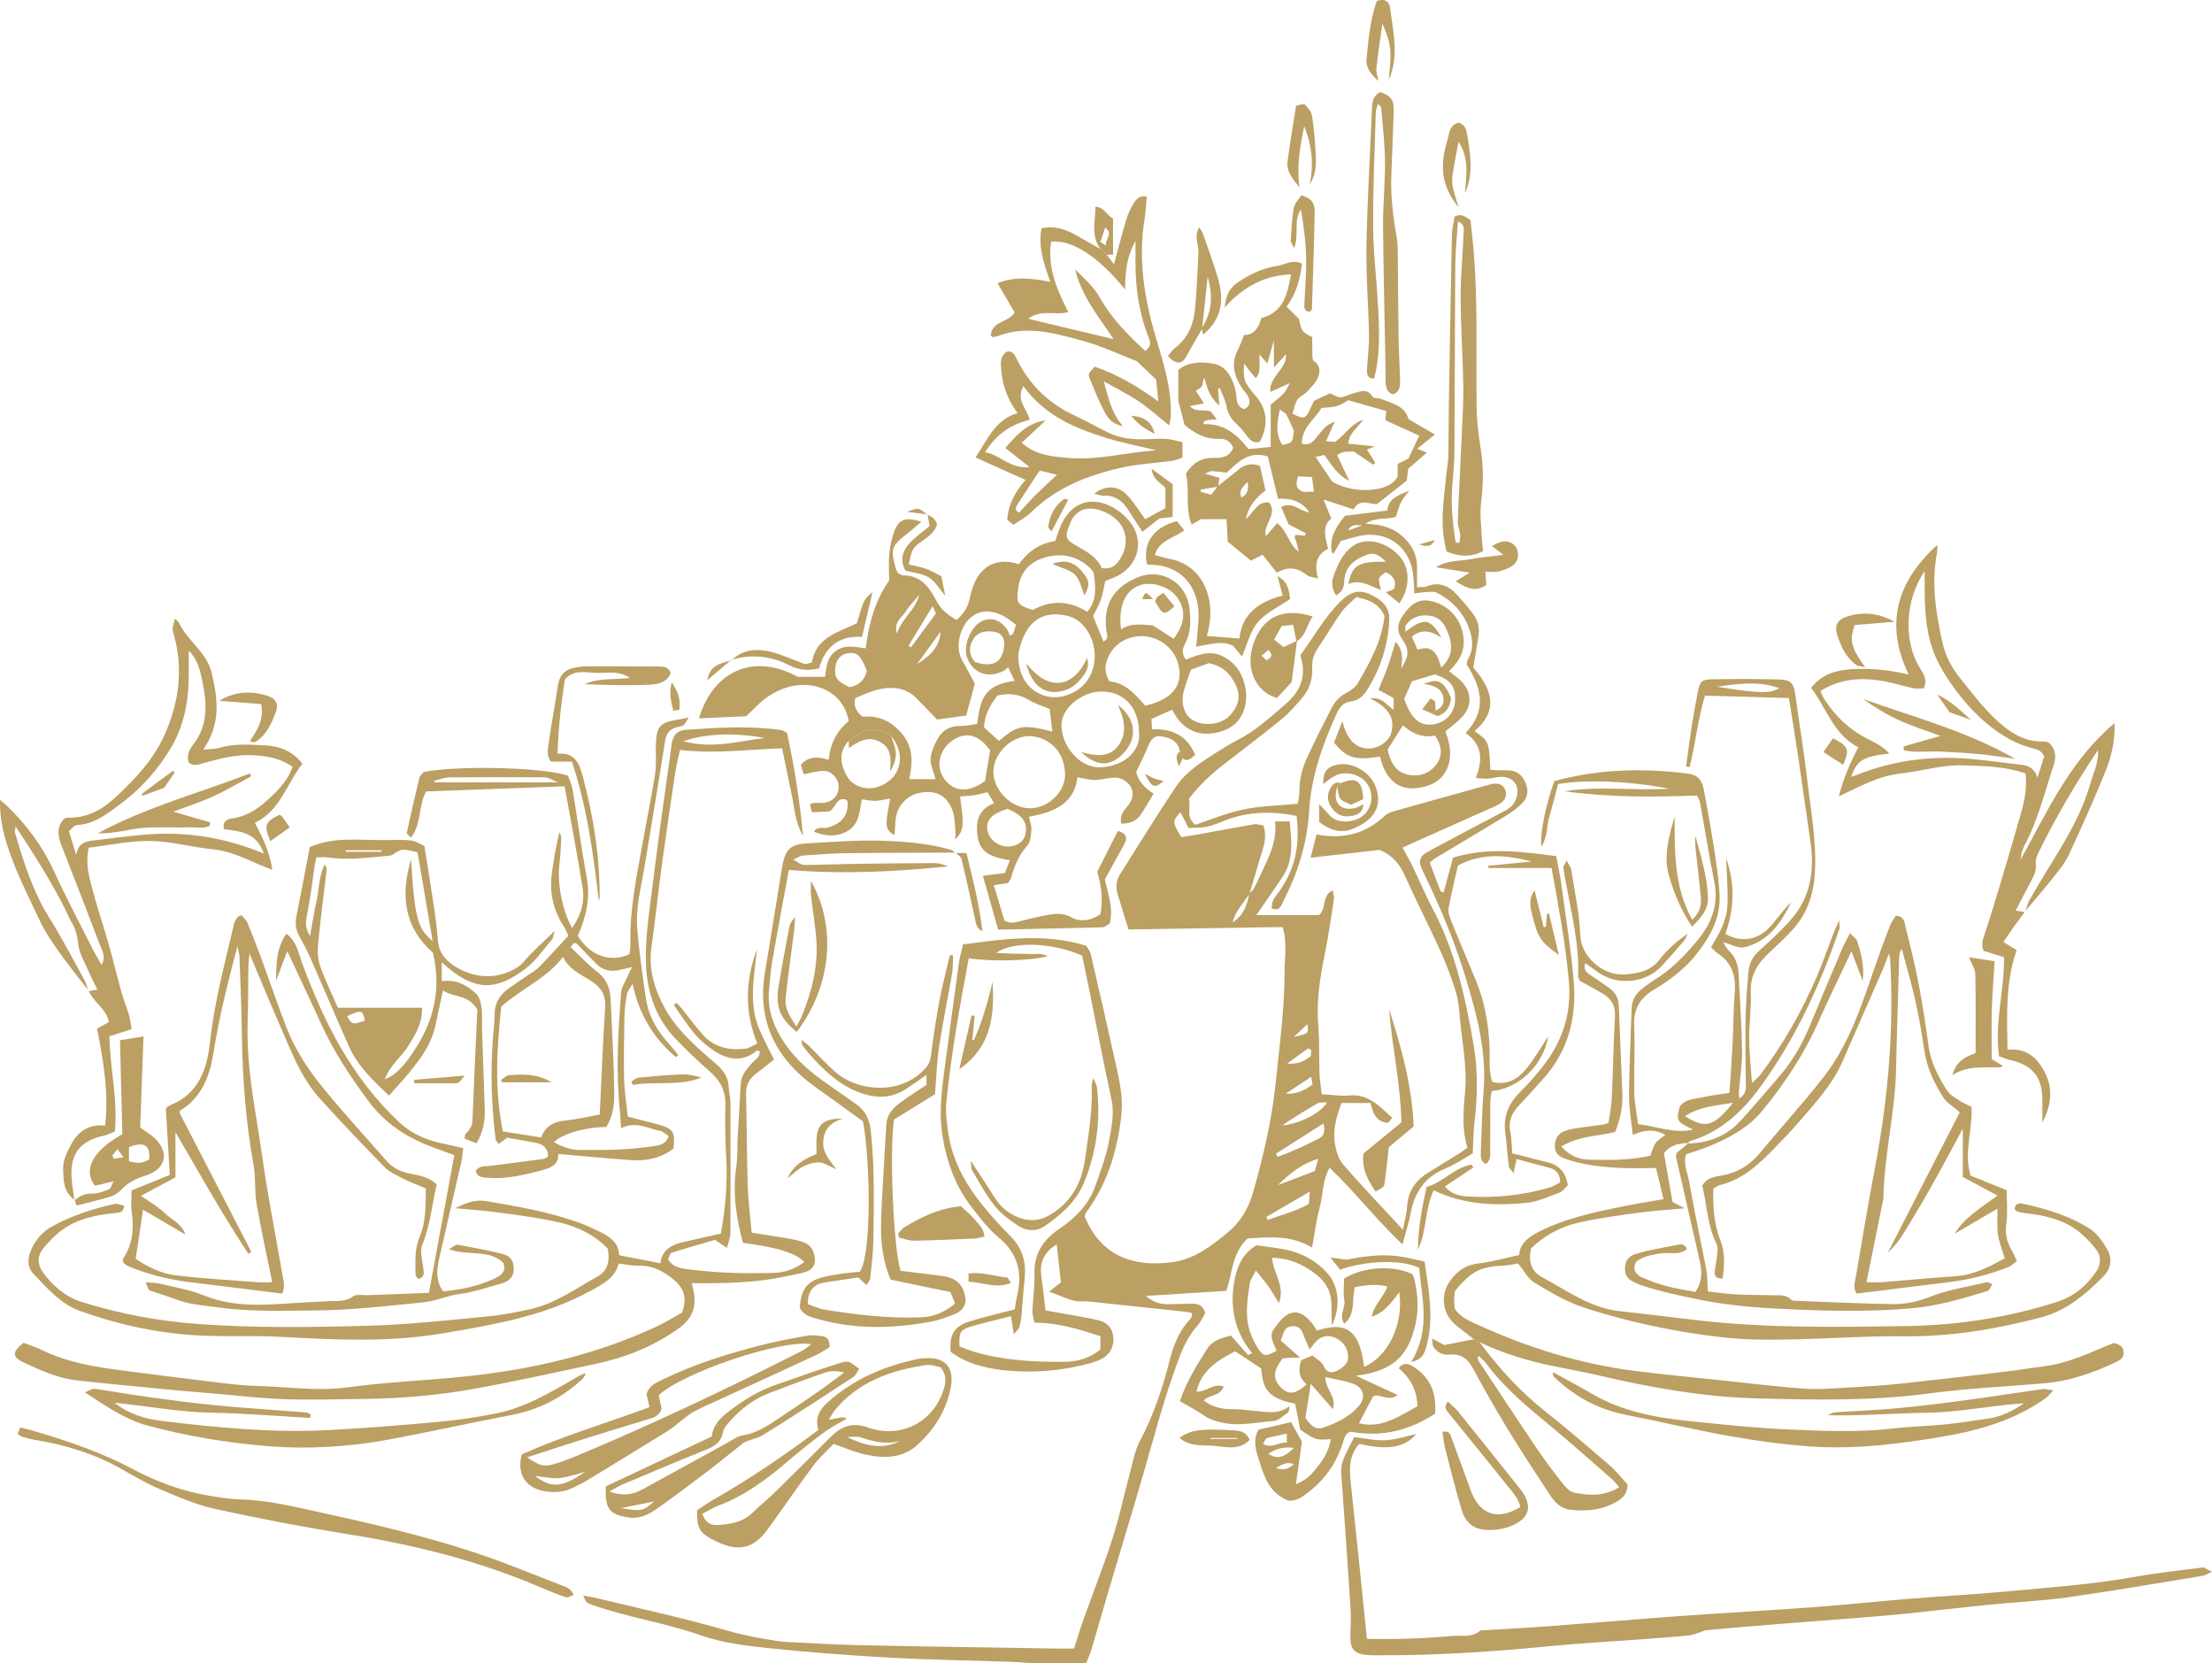 <?xml version="1.0" encoding="iso-8859-1"?>
<!-- Generator: Adobe Illustrator 17.1.0, SVG Export Plug-In . SVG Version: 6.00 Build 0)  -->
<!DOCTYPE svg PUBLIC "-//W3C//DTD SVG 1.1//EN" "http://www.w3.org/Graphics/SVG/1.1/DTD/svg11.dtd">
<svg version="1.1" id="&#x421;&#x43B;&#x43E;&#x439;_1"
	 xmlns="http://www.w3.org/2000/svg" xmlns:xlink="http://www.w3.org/1999/xlink" x="0px" y="0px" viewBox="0 0 463.052 348.103"
	 style="enable-background:new 0 0 463.052 348.103;" xml:space="preserve">
<g>
	<path style="fill:#BB9F63;" d="M261.492,187.011c0.346-0.358,0.8-0.659,1.019-1.083c0.706-1.365,1.314-2.78,1.979-4.167
		c1.474-3.072,2.866-6.163,2.419-9.852c1.086,0,1.909,0,3.077,0c0.344,4.049,0.914,7.943-1.45,11.518
		c-1.757,2.657-3.597,5.258-5.54,8.088c4.532,0,8.876,0,13.087,0c1.71-1.294,0.456-4.042,2.898-5.167
		c0.126,0.79,0.337,1.307,0.263,1.78c-0.625,3.999-1.178,8.015-1.997,11.975c-1.004,4.856-1.702,9.69-1.278,14.68
		c0.279,3.285,0.13,6.606,0.249,9.907c0.051,1.404,0.299,2.801,0.47,4.308c2.062,0.109,3.918,0.425,5.73,0.26
		c4.059-0.37,6.367,2.24,9.018,4.677c-0.386,0.483-0.642,0.802-0.844,1.055c-2.595-0.178-3.172-2.1-3.704-4.153
		c-2.062,0-3.996,0-6.081,0c-0.983,2.699-1.82,5.444-1.391,8.309c0.236,1.574,0.727,3.368,1.726,4.525
		c3.948,4.569,8.142,8.926,12.537,13.676c0.356-1.889,0.784-3.342,0.877-4.816c0.197-3.12,1.666-5.389,4.247-7.012
		c2.234-1.405,4.493-2.77,6.732-4.168c0.538-0.336,1.038-0.733,1.635-1.158c-1.14-3.853-0.854-7.724-0.493-11.507
		c0.499-5.233-0.582-10.286-1.046-15.41c-0.168-1.855-0.286-3.763-0.825-5.526c-0.891-2.919-1.956-5.806-3.214-8.587
		c-2.4-5.304-5.085-10.479-7.452-15.797c-1.085-2.437-2.515-4.339-5.373-5.501c-4.49,0.511-9.358,1.065-14.409,1.64
		c0.444-1.74,0.84-3.292,1.244-4.875c5.571,1.098,10.322-0.149,14.365-3.969c0.447-0.422,1.109-0.683,1.718-0.855
		c6.753-1.905,13.512-3.792,20.279-5.648c1.568-0.43,2.65,0.001,3.1,1.067c0.557,1.318-0.034,2.573-1.756,3.349
		c-5.906,2.664-11.835,5.277-17.754,7.914c-0.68,0.303-1.351,0.627-1.947,0.905c0.744,1.378,1.465,2.602,2.08,3.877
		c1.432,2.969,2.694,6.025,4.236,8.933c4.797,9.044,6.918,18.859,8.61,28.826c0.931,5.48,0.71,10.928,0.08,16.404
		c-0.213,1.851-0.203,3.727-0.312,5.945c-1.79,1.01-3.59,2.297-5.585,3.096c-4.285,1.715-6.535,4.848-7.381,9.263
		c-0.41,2.14-1.094,4.228-1.749,6.694c-5.414-5.126-9.845-10.882-15.256-16.043c-1.516,2.624-1.342,5.538-2.05,8.198
		c-0.726,2.728-1.076,5.556-1.623,8.513c-4.411-2.693-8.927-2.191-13.469-1.917c-3.287,2.958-3.193,7.305-4.475,10.969
		c-5.738,0.36-11.285,0.708-16.831,1.056c1.426,1.294,3.007,1.765,4.725,1.749c1.541-0.014,3.081-0.104,4.622-0.124
		c1.235-0.017,2.477,0.007,3.071,1.968c-0.446,0.728-0.927,1.839-1.691,2.697c-1.72,1.931-2.818,4.155-3.72,6.546
		c-2.093,5.547-3.807,11.201-5.402,16.914c-2.95,10.561-6.198,21.039-9.308,31.556c-1.244,4.205-2.433,8.427-3.686,12.629
		c-0.306,1.028-0.764,2.011-1.127,2.949c-3.777,0-7.283,0.03-10.789-0.014c-1.537-0.02-3.071-0.235-4.609-0.288
		c-8.581-0.294-17.171-0.415-25.742-0.887c-8.558-0.471-17.115-1.118-25.638-2.015c-4.676-0.492-9.477-1.099-13.874-2.645
		c-7.428-2.611-15.229-3.74-22.632-6.336c-1.283-0.45-1.291-0.429-2-1.984c0.884,0.154,1.589,0.236,2.273,0.402
		c9.268,2.247,18.607,4.251,27.763,6.89c3.464,0.999,6.91,1.653,10.426,2.187c0.543,0.082,1.088,0.179,1.636,0.204
		c5.276,0.248,10.549,0.588,15.828,0.7c13.651,0.289,27.305,0.476,40.957,0.699c1.205,0.02,2.411,0.003,3.877,0.003
		c0.647-2.011,1.225-3.986,1.915-5.92c2.028-5.684,4.251-11.302,6.106-17.041c1.413-4.37,2.352-8.891,3.557-13.33
		c0.659-2.427,1.076-5.01,2.225-7.196c2.732-5.199,4.644-10.658,6.064-16.313c0.84-3.346,1.952-6.523,4.4-9.077
		c0.218-0.228,0.333-0.562,0.466-0.86c0.033-0.074-0.049-0.199-0.142-0.529c-0.511-0.08-1.119-0.202-1.733-0.268
		c-6.221-0.667-12.443-1.327-18.665-1.981c-0.766-0.081-1.546-0.222-2.303-0.155c-2.497,0.22-4.444-1.226-7.169-1.993
		c1.003-0.777,1.615-1.25,2.526-1.956c-0.271-2.452-0.567-5.135-0.878-7.953c-2.863,1.702-3.642,4.003-3.196,6.896
		c0.333,2.162,0.535,4.344,0.843,6.91c2.437,0.432,4.994,0.876,7.547,1.341c1.186,0.216,2.373,0.436,3.544,0.72
		c1.784,0.433,2.873,1.551,3.099,3.41c0.239,1.967-0.675,3.781-2.407,4.656c-0.779,0.393-1.615,0.704-2.458,0.932
		c-5.903,1.597-11.951,2.105-17.987,1.469c-3.987-0.42-7.97-1.43-11.205-3.88c-0.272-3.453,0.73-5.288,3.731-6.26
		c3.117-1.009,6.332-1.713,9.714-2.605c0.129-0.808,0.209-1.784,0.446-2.72c1.244-4.926,0.193-9.004-3.878-12.361
		c-2.014-1.661-3.64-3.829-5.289-5.889c-3.582-4.476-5.483-9.622-6.415-15.293c-0.861-5.236-0.055-10.298,0.611-15.409
		c0.921-7.07,1.897-14.133,2.884-21.194c0.15-1.072,0.491-2.118,0.824-3.508c8.606-1.158,17.149-2.391,25.792,0.29
		c0.317,0.58,0.774,1.115,0.916,1.723c1.712,7.367,3.41,14.738,5.037,22.125c0.613,2.783,1.321,5.595,1.455,8.419
		c0.123,2.593-0.282,5.256-0.782,7.825c-1.103,5.661-3.178,10.955-6.624,15.649c-0.186,0.253-0.248,0.597-0.351,0.855
		c3.474,8.706,10.688,10.589,18.161,9.636c4.772-0.608,8.267-3.338,11.748-6.209c2.779-2.292,4.432-5.133,5.438-8.731
		c2.012-7.196,3.751-14.395,4.545-21.838c0.851-7.969,1.931-15.906,1.955-23.951c0.009-3.139,0.582-6.274-0.411-9.433
		c-10.745,0.167-21.495,0.333-32.251,0.5c-0.81-2.61-1.576-4.986-2.28-7.379c-0.419-1.426-0.338-2.842,0.481-4.134
		c3.884-6.127,7.679-12.314,11.708-18.345c2.111-3.159,5.361-5.183,8.524-7.202c1.389-0.887,2.8-1.753,4.264-2.506
		c3.865-1.986,7.037-4.871,10.279-7.687c3.141-2.728,4.365-5.983,2.97-10.117c2.867-3.875,5.154-8.143,8.699-11.529
		c1.826-1.744,3.681-2.312,5.955-1.215c2.965,1.43,4.1,3.016,3.972,5.479c-0.269,5.152-1.774,9.913-4.487,14.294
		c-0.834,1.347-1.851,2.442-3.572,2.639c-1.448,0.165-2.279,1.068-2.88,2.387c-2.979,6.531-5.399,13.236-5.823,20.461
		c-0.4,6.825-2.391,13.138-5.518,19.145c-0.419,0.806-0.689,2.009-2.356,1.272c0.102-0.541,0.1-1.179,0.35-1.694
		c0.331-0.684,0.851-1.278,1.302-1.902c3.39-4.704,4.315-9.959,3.588-15.723c-4.994-1.008-9.844-0.948-14.614,0.808
		c-1.339,0.493-2.649,1.119-4.03,1.427c-1.248,0.279-2.574,0.208-3.974,0.298c-0.629-1.232-1.163-2.277-1.695-3.32
		c-1.71,1.915-1.711,2.073,0.171,5.226c0.896-0.14,1.935-0.281,2.965-0.468c4.095-0.741,8.183-1.518,12.284-2.219
		c0.592-0.101,1.243,0.145,1.93,0.239c0.919,2.609-0.118,4.855-0.774,7.131c-0.692,2.401-1.419,4.791-2.13,7.186
		c-1.277,1.938-2.963,3.635-3.534,5.987C260.237,191.648,261.112,189.472,261.492,187.011z M216.563,276.817
		c-0.163-0.847-0.473-1.655-0.444-2.45c0.09-2.523,0.517-5.049,0.426-7.56c-0.155-4.3,1.685-7.26,5.181-9.615
		c3.304-2.225,6.148-5.041,7.534-8.904c1.181-3.291,2.425-6.623,3.009-10.045c0.45-2.64,1.022-5.353,0.403-8.173
		c-1.644-7.488-3.057-15.028-4.572-22.545c-0.517-2.564-1.064-5.121-1.568-7.535c-6.158-2.748-14.585-3.084-17.989-0.56
		c1.495,0.064,2.688,0.126,3.882,0.162c1.1,0.033,2.203,0.006,3.302,0.061c1.072,0.054,2.213-0.219,3.625,0.419
		c-3.171,1.025-12.368,1.223-16.556,0.458c-1.863,9.9-3.631,19.817-4.666,29.844c-0.222,2.152,0.035,4.392,0.344,6.553
		c0.918,6.417,4.116,11.75,8.264,16.572c1.578,1.835,3.215,3.625,4.916,5.347c2.437,2.466,3.192,5.404,2.835,8.765
		c-0.267,2.511-0.401,5.035-0.635,7.55c-0.081,0.872-0.216,1.753-0.466,2.588c-0.125,0.417-0.564,0.739-1.162,1.472
		c-0.238-1.528-0.395-2.541-0.587-3.771c-2.936,0.751-5.712,1.38-8.436,2.183c-2.198,0.648-2.497,1.283-2.337,4.162
		c1.002,0.362,2.099,0.828,3.235,1.157c6.186,1.789,12.527,2.118,18.922,2.04c2.756-0.034,5.154-0.845,7.333-2.568
		c0-0.884,0-1.722,0-2.79C225.901,278.205,221.56,276.789,216.563,276.817z M283.917,124.948c-0.966,0.959-2.2,1.9-3.066,3.106
		c-1.718,2.393-3.18,4.968-4.853,7.396c-0.915,1.328-1.398,2.681-1.303,4.302c0.149,2.534-0.698,4.767-2.39,6.643
		c-1.248,1.385-2.458,2.844-3.895,4.013c-3.918,3.186-7.937,6.25-11.936,9.335c-2.794,2.155-5.395,4.492-7.597,7.437
		c0.486,1.719-0.734,3.732,1.328,5.426c3.314-1.079,6.666-2.5,10.162-3.217c3.623-0.743,7.387-0.802,11.291-1.18
		c0.123-0.81,0.372-1.659,0.357-2.504c-0.044-2.476,0.56-4.829,1.551-7.024c1.623-3.597,3.461-7.097,5.245-10.619
		c0.713-1.407,1.804-2.43,3.234-3.179c0.833-0.436,1.711-1.091,2.172-1.879c2.601-4.444,5.096-8.953,5.607-14.118
		C288.752,126.541,286.888,125.535,283.917,124.948z M277.041,235.114c-3.494,2.223-6.716,4.272-9.939,6.322
		c0.114,0.223,0.229,0.447,0.343,0.67c3.014-1.07,5.926-2.421,8.765-3.904C277.086,237.744,277.487,236.765,277.041,235.114z
		 M274.18,249.372c-3.414,1.994-6.255,3.652-9.095,5.31c0.094,0.205,0.189,0.41,0.283,0.615c2.898-1.044,5.905-1.79,8.635-3.354
		C274.048,251.296,274.084,250.771,274.18,249.372z M267.534,248.005c2.598-0.986,5.197-1.973,7.72-2.93
		c0.24-0.905,0.417-1.574,0.676-2.554C272.361,243.599,269.883,245.708,267.534,248.005z M277.819,230.699
		c-0.669,0.055-1.449-0.093-1.986,0.202c-1.889,1.037-3.698,2.221-5.529,3.362c-0.52,0.324-1.011,0.692-1.854,1.274
		C271.754,235.229,276.368,233.113,277.819,230.699z M274.495,225.338c-1.91,1.268-3.638,2.414-5.366,3.56
		c2.225,0.135,3.979-0.714,5.635-1.921C274.679,226.456,274.611,226.046,274.495,225.338z M274.508,219.737
		c-0.215-0.12-0.43-0.239-0.645-0.359c-1.353,0.979-2.706,1.959-4.422,3.201c2.153,0.221,3.564-0.455,4.816-1.441
		C274.536,220.919,274.434,220.217,274.508,219.737z M270.84,217.009c3.145-0.713,3.145-0.713,2.843-2.676
		C272.689,215.269,271.764,216.139,270.84,217.009z"/>
	<path style="fill:#BB9F63;" d="M246.985,157.295c-0.321-2.309-2.114-2.913-3.979-3.213c-1.413-0.227-2.12,0.777-2.627,2.018
		c-0.693,1.696-1.535,3.332-2.534,5.465c0.396,1.701,1.692,3.38,3.654,4.513c-0.934,1.539-1.74,3.008-2.685,4.382
		c-0.927,1.347-2.283,1.951-4.085,1.902c-0.37-1.544,0.333-2.498,1.227-3.536c1.757-2.04,1.461-4.244-0.701-5.59
		c-0.599-0.373-1.443-0.527-2.162-0.493c-1.296,0.06-2.58,0.476-3.871,0.482c-1.168,0.005-2.338-0.338-3.666-0.553
		c-0.744,5.794-5.18,7.306-10.165,8.269c0.213,1.002,0.581,1.839,0.516,2.64c-0.096,1.165-0.15,2.629-0.848,3.392
		c-1.782,1.949-2.698,4.206-3.372,6.655c-0.111,0.404-0.429,0.751-0.68,1.173c-0.95,0.143-1.888,0.285-2.965,0.447
		c0.774,2.58,1.492,4.972,2.226,7.417c1.149,0.699,2.312,0.355,3.481,0.068c1.488-0.365,2.972-0.763,4.477-1.045
		c2.099-0.393,4.021-0.896,6.27,0.389c1.46,0.834,3.873,0.737,5.874-0.812c0.505-2.788,0.269-5.677-0.676-8.827
		c1.374-2.717,2.846-5.626,4.32-8.54c1.645,0.468,2.067,1.309,1.439,2.556c-0.689,1.369-1.479,2.688-2.22,4.031
		c-0.684,1.24-1.362,2.483-1.949,3.555c0.693,3.15,1.813,5.976,1.04,9.218c-0.437,0.236-0.989,0.785-1.556,0.801
		c-7.229,0.207-14.46,0.337-21.815,0.49c-1.074-3.778-2.079-7.315-3.201-11.267c1.641-0.211,2.999-0.385,4.601-0.59
		c0.276-0.69,0.63-1.576,1.056-2.643c-3.094-0.59-6.156-1.156-6.734-4.828c-0.476-3.02-0.09-5.774,3.44-7.124
		c-0.524-0.857-0.911-1.49-1.416-2.315c-0.945,0.225-1.866,0.505-2.808,0.652c-0.959,0.15-1.939,0.168-2.914,0.244
		c0.201,1.707,0.485,3.288,0.547,4.878c0.059,1.51-0.229,2.992-1.633,4.139c0.049-0.542,0.187-1.094,0.132-1.625
		c-0.155-1.507-0.126-3.104-0.645-4.487c-1.192-3.174-3.453-4.268-6.836-3.668c-2.725,0.483-4.825,2.839-5.072,5.712
		c-0.081,0.939-0.126,1.882-0.206,3.094c-1.862-0.828-1.732-2.176-1.606-3.438c0.127-1.268,0.411-2.52,0.69-4.155
		c-1.311,0.207-2.241,0.45-3.177,0.474c-0.859,0.022-1.723-0.193-2.748-0.325c-0.53,2.543-0.475,5.333-3.24,6.772
		c-2.236,1.164-4.401,0.93-6.809,0.015c0.733-1.199,1.863-0.653,2.706-0.842c3.016-0.676,4.619-2.636,4.337-5.491
		c-0.009-0.09-0.134-0.169-0.316-0.386c-1.976-0.675-2.159,1.731-3.451,2.46c-1.181,0.057-2.363,0.114-3.688,0.177
		c-0.152-0.641-0.271-1.142-0.405-1.707c0.401-0.106,0.701-0.239,1.006-0.254c0.656-0.033,1.327,0.075,1.972-0.017
		c1.863-0.267,3.024-1.571,3.039-3.315c0.014-1.591-1.331-3.297-3.026-3.359c-1.337-0.048-2.692,0.416-4.301,0.698
		c-0.15-0.497-0.388-1.285-0.599-1.981c1.747-1.944,3.668-1.636,5.834-1.044c0.284-3.292,1.67-6.066,4.18-8.078
		c-1.099-6.331-7.316-8.582-12.433-7.207c-2.503,0.673-4.643,1.958-6.509,3.727c-0.799,0.757-1.578,1.536-2.513,2.45
		c-3.182,0.142-6.551,0.292-9.881,0.44c2.973-10.032,11.545-13.704,20.658-8.696c1.808,0,3.666,0,5.724,0
		c0.31-1.887,0.308-3.973,2.246-5.392c1.941-1.422,3.949-0.862,6.264-0.566c0.668-5.14,1.93-9.975,4.908-14.174
		c0-1.911-0.141-3.795,0.042-5.647c0.16-1.613,0.499-3.263,1.089-4.768c0.98-2.498,2.339-2.931,5.63-1.914
		c-1.09,0.923-1.998,1.76-2.976,2.508c-3.296,2.521-3.536,3.193-2.395,7.267c0.086,0.307,0.268,0.586,0.444,0.962
		c0.355,0.163,0.748,0.499,1.14,0.497c3.66-0.016,5.437,2.497,6.879,5.261c0.972,1.863,2.407,3.036,4.281,4.088
		c1.333-1.234,2.299-2.473,2.684-4.313c0.373-1.783,0.947-3.692,2.002-5.129c2.037-2.774,5.022-3.309,8.349-2.252
		c1.893-2.662,4.361-4.372,7.574-4.828c0.331-0.921,0.613-1.739,0.919-2.548c2.906-7.675,9.702-6.666,13.914-2.426
		c4.579,4.61,2.443,10.691-2.577,12.616c-0.606,0.233-1.195,0.511-1.76,0.755c-0.313,1.365-0.504,2.675-0.927,3.905
		c-0.389,1.13-1.028,2.173-1.622,3.389c0.677,1.659,1.4,3.429,2.178,5.336c1.228-0.626,0.709-1.549,0.61-2.3
		c-0.713-5.423,1.46-9.037,6.541-11.134c5.109-2.108,10.184,1.225,10.815,6.241c0.329,2.611,0.434,5.295-0.928,7.73
		c-0.605,1.081-0.616,2.065,0.2,3.254c2.475-0.982,5.009-2.093,7.764-0.696c1.971,0.998,3.333,2.509,4.119,4.514
		c1.745,4.453,0.39,9.177-3.413,10.792c-3.953,1.679-8.613,1.352-11.331-4.151c-1.367,0.618-2.736,1.236-4.326,1.955
		c0.031,0.603,0.066,1.298,0.11,2.158c4.32-0.19,7.397,1.384,9.034,5.366c-0.858,0.625-1.486,1.57-2.606,0.715
		C247.383,158.237,247.184,157.766,246.985,157.295z M186.58,154.054c-3.559-2.122-5.16-1.946-8.894,0.978
		c-2.171,2.261-1.792,4.772-0.508,7.211c1.154,2.193,3.789,3.167,6.157,2.551C188.396,163.48,189.984,158.223,186.58,154.054z
		 M212.397,142.484c-0.453-0.951-0.885-1.859-1.347-2.829c-0.483,0.371-0.72,0.619-1.009,0.765
		c-3.186,1.611-6.279,0.516-7.543-2.653c-1.054-2.644,0.886-7.098,3.462-7.949c1.915-0.632,3.595,0.049,4.949,2.052
		c0.234,0.346,0.336,0.781,0.498,1.175c0.229-0.132,0.458-0.264,0.687-0.396c0.203-0.661,0.406-1.322,0.588-1.915
		c-0.959-0.681-1.707-1.345-2.567-1.793c-1.797-0.936-3.731-1.381-5.667-0.519c-3.165,1.41-4.776,6.579-3.094,9.63
		c0.933,1.693,1.846,3.397,2.719,5.004c-0.633,2.334-1.226,4.52-1.814,6.69c-2.089,0.288-4.109,0.567-6.098,0.842
		c-1.461-1.512-2.891-3.027-4.36-4.503c-1.461-1.468-3.178-2.125-5.326-2.116c-2.742,0.011-5.039,1.127-7.421,2.114
		c-0.459,1.744,0.23,2.868,1.479,3.904c3.553-0.305,6.347,1.053,8.535,3.895c2.189,2.845,1.956,6.001,1.262,9.172
		c1.978,0,3.697,0,5.483,0c-0.2-0.693-0.321-1.323-0.562-1.904c-1.001-2.41-0.101-4.462,1.05-6.544
		c1.089-1.969,2.706-2.692,4.87-2.681c1.14,0.006,2.281-0.281,3.38-0.43C205.281,145.975,206.142,143.381,212.397,142.484z
		 M229.163,137.187c-0.043-3.94-2.436-7.556-5.731-8.311c-5.479-1.255-8.695,1.404-10.096,7.15
		c-0.386,1.585-0.062,3.559,0.537,5.125c1.347,3.519,5.105,5.37,8.542,4.589C226.611,144.784,229.21,141.491,229.163,137.187z
		 M215.449,154.041c-3.96,0.058-7.665,3.894-7.491,7.755c0.171,3.781,3.848,7.335,7.617,7.363c3.854,0.028,7.617-3.55,7.385-7.414
		C222.665,156.82,219.293,154.195,215.449,154.041z M238.431,153.231c-0.033-5.191-3.161-8.555-7.912-8.508
		c-4.103,0.04-8.29,3.526-8.318,6.925c-0.038,4.65,4.049,9.2,8.27,8.936C236.04,160.235,238.867,156.589,238.431,153.231z
		 M239.734,147.684c5.734-1.316,8.08-4.326,6.912-8.737c-1.131-4.272-5.775-6.805-10.061-5.467c-1.968,0.614-3.468,1.846-4.419,3.67
		c-0.902,1.73-1.102,3.507,0.08,5.445C235.597,142.884,237.683,145.336,239.734,147.684z M227.602,128.036
		c2.11-2.494,1.74-5.232,1.377-7.934c-0.064-0.48-0.513-0.977-0.905-1.334c-2.748-2.507-5.963-3.12-9.465-2.062
		c-3.24,0.978-5.083,3.159-5.499,6.604c-0.353,2.923-0.155,3.345,3.119,4.348C219.938,125.568,223.789,125.641,227.602,128.036z
		 M253.06,138.787c-1.174,0.421-2.492,0.893-3.76,1.348c-0.549,1.645-1.111,3.074-1.498,4.548c-0.652,2.488,0.095,4.859,1.744,5.929
		c2.305,1.496,6.127,1.082,7.906-0.858c2.294-2.5,2.374-4.871,0.523-7.678C256.878,140.412,255.516,139.309,253.06,138.787z
		 M230.652,118.908c2.127,0.274,3.079-0.711,3.871-1.99c2.413-3.891,0.94-8.215-3.797-9.984c-3.36-1.255-5.819-0.162-6.982,3.233
		c-0.8,2.335-0.6,2.78,1.419,3.947C227.307,115.352,229.58,116.465,230.652,118.908z M207.278,157.062
		c-2.304-3.343-5.166-4.075-7.992-2.024c-2.796,2.03-3.457,5.543-1.524,8.099c2,2.645,5.1,2.78,8.431,0.32
		C206.529,161.475,206.874,159.438,207.278,157.062z M245.674,133.696c2.523-3.291,2.642-6.246,0.554-8.915
		c-1.66-2.122-5.285-3.179-7.743-2.257c-3.026,1.135-4.411,4.477-3.811,9.191c2.249-1.504,4.718-0.892,6.669-0.827
		C242.966,131.94,244.22,132.753,245.674,133.696z M220.297,153.098c-0.218-1.814-0.399-3.322-0.567-4.72
		c-1.526-0.648-3.015-1.081-4.287-1.866c-2.116-1.305-4.283-1.46-6.605-0.98c-1.568,1.986-2.739,4.043-2.858,6.692
		c1.02,0.921,2.073,1.872,3.138,2.834C213.041,151.73,214.046,151.536,220.297,153.098z M210.931,169.259
		c-3.209,0.985-4.457,2.274-4.257,4.281c0.189,1.9,2.012,3.508,4.095,3.611c1.903,0.094,3.487-0.899,3.854-2.417
		C215.224,172.252,214.185,170.66,210.931,169.259z M204.082,138.532c0.387,0.108,0.795,0.248,1.214,0.334
		c2.946,0.6,4.558-0.575,4.903-3.563c0.214-1.853-0.607-2.956-2.39-3.132c-1.59-0.157-3.119,0.063-4.035,1.538
		C202.863,135.176,202.612,136.737,204.082,138.532z M181.464,140.426c-1.179-3.142-2.021-3.968-3.816-3.752
		c-1.515,0.183-2.545,1.229-2.758,2.804c-0.31,2.284,0.24,3.081,2.98,4.339C179.829,143.47,180.984,142.296,181.464,140.426z
		 M190.195,135.132c0.167,0.113,0.334,0.226,0.501,0.339c1.787-2.422,3.573-4.844,5.226-7.085c-0.304-0.649-0.474-1.011-0.71-1.514
		C193.368,129.909,191.782,132.521,190.195,135.132z M192.003,138.943c2.596-1.57,4.713-3.476,4.883-6.738
		C195.258,134.452,193.631,136.697,192.003,138.943z M192.424,124.482c-0.98,1.192-2.084,2.306-2.903,3.601
		c-0.756,1.195-2.496,2.026-1.765,4.496C188.886,129.213,191.745,127.585,192.424,124.482z"/>
	<path style="fill:#BB9F63;" d="M353.479,239.199c-2.022,0.068-3.916,0.421-5.145,2.184c0.607,3.452,1.193,6.782,1.784,10.147
		c0.772,0.409,1.519,0.805,2.534,1.343c-3.394,0.313-6.456,0.488-9.486,0.902c-4.235,0.578-8.492,1.131-12.653,2.076
		c-3.771,0.857-7.188,2.652-9.987,5.402c-0.652,2.616-0.043,4.776,2.281,6.027c5.239,2.822,10.122,6.474,16.328,7.132
		c5.564,0.591,11.114,1.311,16.674,1.941c14.371,1.628,28.797,1.383,43.215,1.162c10.819-0.165,21.447-1.774,31.751-5.111
		c3.353-1.086,6.066-3.348,8.056-6.325c1.015-1.518,1.074-3.213-0.048-4.63c-1.143-1.443-2.447-2.832-3.918-3.927
		c-3.271-2.435-7.155-3.238-11.13-3.666c-0.533-0.057-1.065-0.19-1.575-0.357c-0.167-0.055-0.262-0.332-0.412-0.538
		c0.08-1.033,0.846-1.226,1.626-1.059c4.961,1.059,9.816,2.528,14.11,5.262c1.494,0.952,2.658,2.631,3.589,4.205
		c1.164,1.968,0.896,4.104-0.759,5.76c-3.79,3.792-7.723,7.193-13.223,8.624c-9.413,2.449-18.855,4.02-28.622,3.903
		c-7.364-0.088-14.734,0.456-22.104,0.626c-3.963,0.091-7.942,0.17-11.893-0.08c-3.937-0.249-7.869-0.779-11.764-1.427
		c-7.146-1.188-14.18-2.867-21.083-5.111c-3.764-1.223-7.106-3.252-10.432-5.259c-1.383-0.835-2.226-2.566-3.395-3.988
		c-0.718,0.11-1.821,0.378-2.934,0.434c-5.036,0.257-6.697,1.071-10.278,5.285c-0.053,0.471-0.171,1.118-0.186,1.768
		c-0.015,0.653,0.073,1.308,0.115,1.954c1.249,1.914,3.29,2.673,5.143,3.517c10.34,4.713,21.114,8.047,32.406,9.508
		c6.097,0.789,12.223,1.347,18.338,1.992c5.788,0.611,11.569,1.349,17.372,1.738c3.27,0.219,6.583-0.094,9.871-0.275
		c3.512-0.194,7.027-0.426,10.523-0.8c7.313-0.783,14.618-1.652,21.921-2.523c2.724-0.325,5.433-0.77,8.153-1.13
		c5.082-0.672,9.612-2.988,14.214-4.812c1.183,0.207,2,0.711,2.101,1.874c0.104,1.199-0.772,1.728-1.704,2.162
		c-4.703,2.193-9.548,3.921-14.763,4.374c-8.102,0.703-16.251,1.055-24.301,2.139c-11.965,1.61-23.95,1.338-35.932,1.031
		c-11.114-0.285-22.043-2.207-32.865-4.735c-3.307-0.772-6.655-1.369-9.983-2.054c-5.274-1.086-10.397-2.638-15.265-4.971
		c-0.406-0.206-0.812-0.412-1.218-0.618c-1.191-0.934-2.381-1.87-3.574-2.801c-2.975-2.322-3.594-6.264-1.421-9.375
		c1.432-2.051,3.237-3.375,5.897-3.679c2.807-0.321,5.559-1.118,8.59-1.762c0.13-2.445,1.995-3.816,4.258-4.95
		c5.463-2.739,11.361-3.996,17.276-5.195c2.77-0.562,5.564-1.003,8.685-1.559c-0.55-2.288-1.075-4.468-1.566-6.509
		c-2.704,0-5.091,0.093-7.467-0.021c-3.956-0.19-7.893-0.613-11.655-1.958c-1.194-0.427-2.124-1.196-2.076-2.656
		c0.048-1.453,0.674-2.597,2.048-3.101c1.021-0.375,2.129-0.54,3.213-0.71c1.63-0.255,3.273-0.423,4.907-0.651
		c0.31-0.043,0.604-0.192,1.073-0.348c0.235-1.698,0.607-3.417,0.688-5.15c0.267-5.717,0.345-11.444,0.67-17.157
		c0.132-2.322-0.845-3.773-2.702-4.84c-1.612-0.925-3.247-1.809-4.665-2.595c-0.2-0.483-0.363-0.687-0.354-0.884
		c0.286-6.665-1.366-13.078-2.532-19.554c-0.195-1.08-0.432-2.158-0.537-3.247c-0.033-0.341,0.303-0.718,0.663-1.493
		c0.471,0.922,0.9,1.425,0.985,1.981c0.698,4.557,1.718,9.11,1.875,13.691c0.15,4.372,4.69,8.648,9.664,8.167
		c2.594-0.251,5.11-0.716,6.931-3.101c1.59-2.083,3.617-3.832,5.9-5.418c-0.246,0.492-0.406,1.057-0.753,1.462
		c-1.561,1.823-3.14,3.633-4.776,5.388c-3.121,3.348-8.758,4.044-12.682,1.576c-1.102-0.693-2.13-1.501-3.216-2.274
		c-0.44,0.984-0.042,1.787,0.96,2.447c1.377,0.908,2.744,1.836,4.08,2.803c1.223,0.885,1.891,2.083,1.951,3.634
		c0.237,6.156,0.532,12.31,0.746,18.467c0.096,2.773-0.437,5.453-1.521,8.005c-3.694,0.906-7.629,0.798-11.27,3.05
		c1.738,1.851,3.568,2.667,5.671,2.725c4.286,0.119,8.579,0.176,12.981-0.816c0.339-0.855,0.554-1.842,1.087-2.609
		c0.478-0.688,1.306-1.132,2.05-1.741c-2.119-1.233-4.279-1.136-6.815-0.003c-0.29-2.897-0.797-5.581-0.778-8.261
		c0.042-6.047,0.347-12.091,0.536-18.137c0.056-1.778,0.849-3.156,2.236-4.215c0.787-0.601,1.561-1.232,2.407-1.74
		c3.612-2.169,6.481-5.17,9.137-8.352c2.928-3.509,4.485-7.466,3.538-12.207c-1.097-5.487-1.969-11.019-2.967-16.527
		c-0.092-0.509-0.386-0.981-0.636-1.591c-9.101,0.338-18.095,0.423-27.753-0.879c7.569-1.209,14.511-0.064,21.933-0.549
		c-8.458-1.615-17.49-1.961-23.287-0.964c-0.584,2.189-1.117,4.418-1.781,6.607c-0.619,2.04-0.348,4.331-1.692,6.438
		c-0.375-2.482,0.906-8.816,2.686-13.664c9.171-2.527,18.55-2.764,28.012-1.568c1.961,0.248,2.883,1.215,3.312,3.51
		c0.747,3.992,1.48,7.989,2.097,12.002c0.5,3.251,1.004,6.519,1.176,9.797c0.25,4.75-1.871,8.678-4.727,12.335
		c-2.477,3.172-5.601,5.532-8.988,7.546c-2.946,1.751-4.312,4.051-4.163,7.56c0.201,4.725-0.064,9.467,0.033,14.199
		c0.043,2.06,0.491,4.112,0.785,6.407c3.88,0.441,7.468,2.025,11.544,1.155c-3.586-1.782-3.586-1.782-2.793-4.895
		c1.302-1.641,3.321-1.528,5.096-1.95c1.674-0.397,3.403-0.557,5.278-0.847c0.233-3.56,0.485-6.836,0.651-10.116
		c0.183-3.627,0.166-7.267,0.46-10.883c0.281-3.458-0.574-6.268-3.591-8.228c-0.449-0.292-0.803-0.728-1.372-1.256
		c1.644-2.733,3.279-5.531,3.436-8.731c0.154-3.119-0.152-6.261-0.273-9.911c1.977,5.655,1.607,10.821-0.156,15.846
		c2.891,1.71,6.198,1.402,8.639-0.772c0.974-0.867,1.75-1.963,2.581-2.983c0.807-0.99,1.57-2.016,2.552-2.839
		c-2.059,4.109-4.48,7.837-9.298,9.271c-1.83,0.545-3.14-0.496-4.931-0.94c0.34,0.544,0.582,1.194,1.036,1.614
		c1.474,1.36,2.088,3.054,2.183,4.99c0.264,5.387,0.645,10.772,0.729,16.161c0.044,2.836-0.443,5.679-0.672,8.52
		c-0.033,0.413,0.038,0.834,0.069,1.388c1.602-0.892,1.394-2.234,1.382-3.531c-0.04-4.403-0.136-8.807-0.054-13.208
		c0.059-3.185,0.328-6.368,0.58-9.546c0.143-1.796,0.83-3.316,2.255-4.585c2.293-2.044,4.559-4.15,6.596-6.442
		c4.176-4.699,5.051-10.323,4.16-16.366c-0.849-5.757-1.634-11.523-2.491-17.279c-0.645-4.331-1.36-8.651-2.017-12.81
		c-5.873-0.171-11.546-0.336-17.559-0.511c-1.514,4.764-1.953,9.976-3.233,14.966c-0.242-0.047-0.485-0.093-0.727-0.14
		c0.392-2.85,0.746-5.705,1.187-8.547c0.37-2.385,0.83-4.757,1.274-7.13c0.373-1.994,0.801-2.524,2.787-2.559
		c4.733-0.083,9.47-0.099,14.201,0.029c2.575,0.07,3.081,0.816,3.438,3.442c0.785,5.768,1.767,11.512,2.427,17.293
		c0.76,6.652,2.053,13.259,1.616,20.028c-0.296,4.587-1.771,8.592-4.931,11.925c-1.513,1.596-3.108,3.12-4.725,4.613
		c-2.438,2.251-3.924,4.785-3.745,8.319c0.161,3.17-0.361,6.369-0.338,9.554c0.021,2.957,0.362,5.912,0.59,9.274
		c0.757-0.736,1.33-1.166,1.744-1.716c4.784-6.352,8.674-13.232,11.824-20.52c1.302-3.011,2.354-6.13,3.537-9.194
		c0.264-0.685,0.6-1.343,1.18-2.628c0,1.095,0.111,1.547-0.016,1.917c-3.979,11.578-9.062,22.611-16.24,32.595
		c-3.866,5.379-8.489,9.799-15.053,11.73c-0.161,0.048-0.257,0.32-0.383,0.487L353.479,239.199z M362.811,230.786
		c-3.356,0.591-6.874,0.711-10.075,2.796C356.963,236.295,358.716,235.82,362.811,230.786z M359.404,143.716
		c9.144,1.431,10.95,1.464,13.068,0.299C369.109,142.831,365.813,142.727,359.404,143.716z"/>
	<path style="fill:#BB9F63;" d="M155.53,260.099c-1.405-5.283-2.209-10.421-1.415-15.756c0.322-2.165,0.204-4.394,0.323-6.592
		c0.196-3.623,0.454-7.243,0.622-10.868c0.084-1.807,1.149-3.025,2.239-4.279c0.68-0.782,1.811-1.297,1.746-2.587
		c-0.26-0.084-0.509-0.236-0.579-0.177c-2.903,2.467-5.931,2.012-8.836,0.167c-1.553-0.986-3.011-2.242-4.206-3.638
		c-1.608-1.878-2.921-4.009-4.36-6.032c0.18-0.156,0.36-0.313,0.54-0.469c0.371,0.392,0.77,0.761,1.108,1.179
		c1.52,1.882,2.916,3.877,4.556,5.646c2.354,2.54,5.459,3.169,8.773,2.779c0.799-0.094,1.543-0.667,2.483-1.099
		c-2.726-6.676-2.477-13.223-0.057-19.754c-0.153,1.35-0.301,2.701-0.461,4.05c-0.453,3.842-0.756,7.701,0.469,11.444
		c0.609,1.859,1.585,3.599,2.415,5.383c0.311,0.667,0.681,1.307,1.155,2.21c-1.303,1.034-2.457,2.014-3.679,2.903
		c-1.548,1.126-2.243,2.541-2.191,4.502c0.171,6.386,0.153,12.778,0.356,19.163c0.101,3.166,0.526,6.322,0.823,9.699
		c2.418,0.379,4.787,0.726,7.145,1.131c1.187,0.204,2.385,0.426,3.525,0.8c1.333,0.437,2.178,1.372,2.466,2.83
		c0.328,1.663-0.109,2.849-1.703,3.4c-1.337,0.462-2.772,0.637-4.162,0.945c-6.473,1.43-13.047,1.517-19.806,1.457
		c0.157,0.713,0.343,1.395,0.455,2.088c0.502,3.118-0.487,5.441-3.166,7.36c-5.29,3.789-11.146,6.113-17.434,7.452
		c-8.471,1.803-16.93,3.687-25.452,5.217c-7.574,1.36-15.251,2.019-22.958,2.109c-5.617,0.066-11.241,0.241-16.851,0.05
		c-4.935-0.168-9.854-0.774-14.78-1.191c-2.958-0.25-5.918-0.482-8.872-0.769c-6.558-0.635-13.118-1.248-19.666-1.972
		c-3.983-0.44-7.609-2.101-11.186-3.773c-2.415-1.129-2.39-2.179,0.023-4.096c1.212,0.473,2.571,0.895,3.834,1.515
		c5.417,2.657,11.262,3.578,17.152,4.329c6.317,0.806,12.632,1.624,18.955,2.384c2.836,0.341,5.684,0.728,8.533,0.789
		c6.469,0.138,12.877,1.204,19.424,0.307c8.045-1.103,16.196-1.412,24.283-2.242c13.947-1.432,27.492-4.509,40.275-10.445
		c1.972-0.915,3.828-2.078,5.365-2.921c1.352-3.489,0.102-5.579-2.223-7.346c-2.076-1.578-4.281-2.609-6.978-2.513
		c-1.265,0.045-2.542-0.26-4.051-0.434c-0.662,2.951-3.322,4.323-6.051,5.806c-9.595,5.214-20.123,6.996-30.693,8.792
		c-11.279,1.916-22.565,1.377-33.888,0.742c-5.273-0.296-10.575-0.046-15.857-0.233c-9.06-0.321-17.849-2.153-26.367-5.237
		c-4.046-1.465-6.728-4.737-9.61-7.671c-1.194-1.216-1.345-2.912-0.69-4.627c0.906-2.373,2.47-4.21,4.636-5.392
		c4.069-2.219,8.46-3.647,12.972-4.661c0.62-0.139,1.356,0.238,2.058,0.38c-0.182,1.543-1.132,1.445-1.981,1.528
		c-3.981,0.392-7.864,1.196-11.141,3.627c-1.473,1.093-2.79,2.47-3.933,3.912c-1.22,1.539-1.088,3.34,0.059,4.913
		c2.095,2.87,4.775,5.128,8.174,6.185c7.88,2.45,15.94,3.973,24.199,4.577c11.994,0.878,23.998,0.697,35.987,0.363
		c8.23-0.229,16.445-1.167,24.653-1.93c2.942-0.273,5.864-0.869,8.761-1.481c5.328-1.125,9.692-4.331,14.334-6.908
		c2.067-1.147,2.584-3.162,2.131-5.77c-2.616-2.779-6.149-4.575-10.006-5.484c-4.151-0.978-8.417-1.498-12.65-2.091
		c-2.876-0.403-5.782-0.587-9.271-0.928c2.385-1.269,4.471-1.82,6.45-1.482c6.699,1.144,13.42,2.282,19.833,4.658
		c1.438,0.533,2.822,1.222,4.207,1.889c2.069,0.995,3.715,2.357,3.796,4.784c2.913,0.566,5.68,1.103,8.641,1.678
		c0.37-3.013,2.608-3.974,5.198-4.537c2.453-0.532,4.899-1.098,7.464-1.676c0.916-5.178,1.392-10.274,1.132-15.451
		c-0.188-3.739-0.323-7.493-0.195-11.231c0.104-3.027-1-5.259-3.22-7.208c-2.48-2.177-4.891-4.45-7.17-6.836
		c-3.958-4.143-5.853-9.219-6.195-14.888c-0.306-5.08,0.427-10.094,1.079-15.11c0.538-4.136,1.024-8.28,1.583-12.413
		c0.735-5.437,1.522-10.866,2.281-16.299c0.137-0.978,0.239-1.961,0.379-2.938c0.266-1.86,1.114-2.922,2.888-3.048
		c6.695-0.474,13.399-0.899,20.092,0.047c0.305,0.043,0.583,0.28,1.179,0.58c1.537,6.999,2.676,14.237,3.359,21.562
		c-1.674-2.796-1.797-5.967-2.453-8.999c-0.647-2.995-1.244-6.001-1.93-9.327c-7.084,0.217-14.075,1.219-21.365,0.336
		c-0.333,1.527-0.761,3.07-0.997,4.643c-0.978,6.51-1.941,13.023-2.826,19.546c-0.768,5.656-1.343,11.338-2.153,16.988
		c-0.657,4.58,0.55,8.706,2.665,12.653c2.28,4.254,5.783,7.455,9.338,10.597c0.742,0.656,1.539,1.257,2.231,1.961
		c1.104,1.124,1.849,2.427,1.912,4.08c0.041,1.094,0.375,2.182,0.379,3.273c0.032,9.14,0.038,18.28-0.012,27.42
		c-0.005,0.929-0.423,1.856-0.717,3.059c-0.902-0.605-1.504-1.009-2.506-1.682c-2.838,0.828-5.983,1.708-9.09,2.706
		c-0.35,0.112-0.487,0.885-0.729,1.365c1.054,1.772,2.809,1.898,4.362,2.102c2.936,0.386,5.903,0.6,8.863,0.723
		c2.859,0.119,5.727,0.067,8.59,0.03c2.463-0.032,4.698-0.773,6.697-2.285C166.725,262.282,162.637,261.008,155.53,260.099z
		 M143.026,155.131c6.272,1.655,11.654-0.057,17.091-0.688C153.455,153.274,147.84,153.493,143.026,155.131z"/>
	<path style="fill:#BB9F63;" d="M246.661,83.869c0-2.501,0-4.3,0-6.448c2.034-1.657,4.79-1.811,7.49-1.272
		c2.336,0.467,3.553,2.428,4.237,4.622c0.257,0.825,0.408,1.702,0.472,2.565c0.081,1.089,0.452,1.901,1.57,2.297
		c1.253-0.601,1.413-1.584,0.829-2.698c-0.352-0.673-0.959-1.207-1.366-1.857c-1.533-2.452-2.249-4.99-0.805-7.777
		c0.498-0.961,0.841-2.001,1.33-3.187c2.243,0,3.08-1.67,3.624-3.542c4.64-1.223,5.424-4.951,6.226-9.155
		c-5.644,0.227-9.961,2.589-13.899,6.934c0.243-2.56,1.058-4.131,2.763-5.268c2.496-1.666,5.171-2.99,8.137-3.406
		c1.676-0.235,3.278-1.507,5.284-0.483c-0.402,3.105-1.09,6.113-3.223,8.975c0.769,0.767,1.571,1.567,2.577,2.571
		c0.606,2.704,0.606,2.704,2.8,3.815c0,1.04-0.026,2.233,0.012,3.424c0.017,0.535-0.025,1.356,0.278,1.55
		c1.428,0.912,1.376,2.306,0.909,3.452c-0.466,1.143-1.477,2.091-2.351,3.03c-0.59,0.634-1.557,0.977-1.994,1.677
		c-0.535,0.856-0.692,1.948-0.996,2.888c2.703,1.342,2.703,1.342,4.47-2.684c1.069-0.499,2.346-1.095,3.371-1.574
		c0.94,0.375,1.595,0.865,2.219,0.829c0.841-0.049,1.643-0.571,2.49-0.768c1.478-0.345,3.038-1.294,4.251,0.674
		c0.238,0.385,1.281,0.194,1.862,0.462c2.108,0.973,4.711,1.276,5.574,4.028c0.102,0.326,0.664,0.526,1.035,0.745
		c1.48,0.873,2.97,1.731,4.543,2.646c-1.104,0.884-2.099,1.68-3.718,2.976c0.84,0.336,1.349,0.539,2.039,0.815
		c-1.412,1.218-2.568,2.215-3.906,3.368c-0.093,0.751-0.212,1.705-0.308,2.485c-2.115,1.666-4.086,3.219-6.237,4.913
		c-1.521,0.115-3.556-1.344-4.902,1.117c-2.057-0.68-3.989-1.319-6.299-2.083c0.55,1.338,1.048,2.547,1.639,3.986
		c-2.065,1.677-1.221,3.954-0.662,6.335c-2.513,1.239-2.884,3.377-2.124,6.229c-1.032-0.309-1.831-0.338-2.339-0.737
		c-1.912-1.502-3.89-1.921-6.265-0.463c-1.023-1.3-1.973-2.509-2.978-3.786c-0.981,0.5-1.618,0.825-2.449,1.249
		c-1.438-1.177-2.945-2.41-4.87-3.986c-0.056-1.146-0.141-2.872-0.231-4.704c-1.655,0-3.186,0-5.348,0
		c-0.274,0.158-1.115,0.641-1.969,1.132c-1.413-3.473-0.342-7.085-1.196-10.662c1.317-2.071,3.132-3.396,5.866-3.293
		c1.699,0.064,3.3-0.252,4.034-2.128c-0.564-1.288-1.504-1.922-2.858-1.857c-2.953,0.14-5.298-1.166-7.339-2.95
		C247.447,86.903,246.96,85.024,246.661,83.869z M254.916,101.763c1.447-1.16,2.907-2.303,4.335-3.485
		c1.285-1.064,2.682-1.41,4.507-0.79c0.376,1.693,0.77,3.463,1.144,5.146c-2.009,1.594-3.533,3.191-4.096,6.049
		c1.739-1.608,2.453-3.825,4.889-3.521c1.883,2.528-1.445,4.606-0.678,7.046c0.815-0.952,1.572-1.836,2.334-2.727
		c2.196,1.662,2.404,4.467,4.49,5.945c-0.123-1.081-0.495-2.045-0.82-3.025c-0.046-0.139,0.139-0.354,0.193-0.479
		c0.669,0.067,1.313,0.132,1.957,0.196c0.054-0.169,0.108-0.338,0.162-0.508c-1.129-0.6-2.257-1.199-3.602-1.914
		c-0.462-1.078-1.003-2.341-1.535-3.582c2.304-1.238,3.828,0.835,5.904,1.129c-1.686-2.509-3.976-2.984-6.555-2.869
		c-0.759-3.121-1.475-6.064-2.153-8.855c-4.135-1.277-6.38,1.374-8.604,3.401c-1.18-0.134-2.129-0.276-3.083-0.331
		c-0.295-0.017-0.604,0.201-1.505,0.531c1.661,0.473,2.374,0.676,3.082,0.878c-0.099,0.642-0.193,1.247-0.286,1.853
		c-1.227,0.205-2.455,0.41-3.682,0.615c0.01,0.144,0.02,0.287,0.03,0.431c0.696,0.202,1.393,0.403,2.204,0.638
		C254.017,102.926,254.467,102.344,254.916,101.763z M278.865,100.779c4.593,2.781,12.492,2.231,13.712-1.169
		c0-0.727,0-1.587,0-2.524c1.01-0.491,1.971-0.958,2.247-1.092c0.932-1.975,1.568-3.321,2.274-4.818
		c-2.529-1.149-4.872-2.215-7.1-3.227c0.092-0.878,0.144-1.372,0.205-1.942c-2.535-0.714-4.987-1.405-7.956-2.241
		c-0.402,0.212-1.324,0.868-2.35,1.192c-0.989,0.312-2.087,0.281-3.25,0.413c-1.425,2.405-4.153,4.111-4.142,7.458
		c1.684,0.524,2.373-0.417,3.152-1.384c1.916-2.378,1.946-2.354,3.744-3.218c-0.607,1.372-1.171,2.647-1.818,4.11
		c0.804,0.065,1.435,0.116,1.893,0.153c2.03-1.427,3.181-3.658,5.873-4.672c-1.212,1.829-2.908,2.745-3.116,5.024
		c1.804,0.187,3.523,0.364,5.577,0.577c-0.765,0.308-1.162,0.468-1.657,0.667c0.599,0.953,1.167,1.857,1.736,2.761
		c-0.141,0.133-0.282,0.266-0.423,0.4c-1.328-0.898-2.657-1.796-4.06-2.745c-1.082,0.089-2.318-0.247-3.484,0.78
		c0.792,1.679,1.557,3.3,2.523,5.348c-2.608-1.288-3.725-3.44-5.216-5.427c-0.6,0.144-1.169,0.281-1.82,0.438
		C276.619,97.437,277.696,99.039,278.865,100.779z M265.295,76.075c-0.674-0.78-1.101-1.274-1.651-1.911
		c0.065,3.773,0.065,3.773-0.744,4.973c-0.445-0.515-0.884-0.996-1.292-1.501c-0.355-0.439-0.675-0.907-1.176-1.587
		c-0.23,3.395,0.021,4.057,2.399,6.762c2.452,2.789,2.769,6.19,0.897,9.633c-1.12,0.351-1.871-0.15-2.531-1.014
		c-0.663-0.869-1.334-1.754-2.132-2.492c-1.162-1.075-2.011-2.208-2.295-3.857c-0.229-1.333-0.925-2.585-1.414-3.873
		c-0.125,0.036-0.25,0.072-0.374,0.108c0.094,1.179,0.187,2.358,0.281,3.537c-0.955-0.778-1.645-1.695-2.126-2.712
		c-0.459-0.968-0.7-2.038-1.037-3.063c-0.366,0.645-0.243,1.28-0.485,1.709c-0.247,0.438-0.852,0.674-1.289,0.99
		c0.629,0.975,1.13,1.754,1.708,2.65c-1.065,0.196-1.88,0.345-2.947,0.541c1.303,1.509,2.921,0.534,4.386,1.182
		c0.279,0.357,0.693,0.888,1.251,1.604c-0.777,0.062-1.213,0.078-1.643,0.136c-0.334,0.045-0.662,0.14-0.993,0.213
		c-0.072,0.223-0.144,0.447-0.216,0.67c4.313-0.231,7.087,2.149,9.484,5.208c1.586-0.152,3.06-0.294,4.647-0.446
		c0-3.189,0-6.013,0-8.862c2.988-2.412,2.988-2.412,3.978-4.479c-1.371,0.62-2.661,1.203-4.066,1.839
		c-0.199-3.419,3.511-4.73,3.3-7.919c-0.781,0.865-1.445,1.599-2.539,2.811c0-2.157,0-3.62,0-5.708
		C266.121,73.167,265.746,74.486,265.295,76.075z M268.444,93.116c2.136-0.445,2.136-0.445,2.406-3.019
		c-0.593-1.281-1.023-2.351-1.582-3.348c-0.208-0.372-0.716-0.576-1.366-1.068C267.351,88.505,266.929,90.878,268.444,93.116z
		 M271.746,99.695c-0.591,1.607-0.397,2.654,0.814,3.142c0.615,0.248,1.413,0.043,2.497,0.043c-0.159-1.168-0.279-2.053-0.415-3.053
		C273.523,99.776,272.689,99.738,271.746,99.695z M259.858,104.148c1.245-0.657,1.561-1.612,1.338-3.276
		C260.021,101.942,259.299,102.724,259.858,104.148z"/>
	<path style="fill:#BB9F63;" d="M262.105,283.179c-3.727-4.593-4.747-9.79-3.645-15.407c0.564-2.871,1.719-5.445,4.55-7.164
		c2.339,0.366,4.875,0.542,7.281,1.197c2.996,0.816,5.668,2.434,7.716,4.813c2.283,2.652,2.693,7.03,0.784,10.788
		c-0.03-1.806-0.079-2.919-0.06-4.031c0.045-2.714-0.978-4.902-3.114-6.582c-2.718-2.138-5.704-3.517-9.307-3.553
		c0.165,3.201,2.794,5.774,1.404,9.486c-0.826-1.341-1.425-2.426-2.135-3.433c-0.736-1.045-1.58-2.015-2.671-3.388
		c-0.588,1.187-1.165,1.888-1.276,2.657c-0.474,3.26-1.06,6.563-0.076,9.809c0.436,1.438,1.131,2.858,1.986,4.094
		c1.005,1.453,1.503,1.392,3.682,0.252c-0.465-1.465-1.696-2.963-0.563-4.55c0.812-1.137,1.705-2.399,2.871-3.059
		c2.094-1.184,4.136,0.062,6.171,3.36c6.228-2.055,8.926,0.024,9.852,7.592c5.058-2.18,8.3-8.892,7.376-15.614
		c-1.626,2-2.925,4.172-5.782,5.109c0.524-2.591,2.492-4.056,3.277-6.325c-2.272-0.543-4.462-0.318-6.785,0.15
		c-0.76,2.503,0.291,5.529-2.239,7.655c-1.207-1.814,0.321-3.321,0.025-4.905c-0.278-1.485-0.06-3.062-0.06-4.547
		c3.905-2.466,10.177-2.874,14.193-0.969c0.121,0.18,0.299,0.345,0.353,0.543c1.01,3.669,1.163,7.443,0.143,11.046
		c-1.557,5.497-4.406,8.767-12.218,9.709c2.994,1.382,5.606,2.588,8.75,4.039c-2.166,1.552-3.886-0.534-5.182,0.317
		c-1.043,1.993-1.991,3.805-2.926,5.593c3.777,0.869,6.458-0.147,12.234-3.562c-0.054-3.208-1.36-5.832-3.936-7.958
		c0.961-1.26,2.04-1.005,3.145-0.289c3.394,2.198,4.855,5.314,4.474,9.83c-5.222,3.346-10.919,4.994-17.589,3.751
		c-1.215,0.183-1.413,1.462-1.789,2.6c-1.315,3.971-3.606,7.275-6.879,9.868c-1.377,1.091-2.81,2.168-4.502,1.934
		c-4.221-1.712-5.107-5.453-6.262-8.995c-0.655-2.009-1.007-4.035,0.073-5.832c2.285-0.528,4.366-1.009,6.814-1.575
		c0.611,1.093,1.45,2.592,2.276,4.068c-0.396,2.813-0.789,5.604-1.256,8.923c2.477-0.955,3.688-2.56,4.909-4.147
		c1.205-1.567,2.068-3.284,2.412-5.295c-3.165,0.22-3.165,0.22-6.424-1.99c-0.315-1.627-0.682-3.526-1.05-5.429
		c-5.809-1.114-6.767-3.179-7.121-7.369c-1.703-1.121-3.423-2.253-5.464-3.596c-3.45,1.843-6.991,3.805-8.089,8.426
		c2.058,0.133,3.566-1.849,5.706-1.051c-0.754,2.124-3.104,1.642-4.154,2.926c1.842,1.452,3.929,1.852,6.205,1.82
		c1.633-0.023,3.269,0.272,4.905,0.405c2.281,0.186,4.625,0.716,6.824-1.067c-0.091,0.454-0.026,1.117-0.302,1.326
		c-0.943,0.71-1.972,1.706-3.031,1.791c-3.794,0.302-7.586,1.264-11.441,0.197c-1.073-0.297-2.021-0.58-2.957-1.229
		c-1.61-1.118-3.37-2.021-5.214-3.101c1.329-4.071,3.575-7.572,5.775-11.06c1.024-1.623,2.951-2.179,4.894-2.669
		c1.217,1.375,2.417,2.729,3.616,4.084C261.556,283.457,261.831,283.318,262.105,283.179z M273.496,289.728
		c-1.608-1.448-1.802-3.075-1.082-5.09c0.632-0.258,1.405-0.574,2.34-0.956c0.848,0.749,2,1.3,2.327,2.164
		c0.488,1.29,1.454,1.478,2.278,1.221c0.95-0.297,1.987-1.007,2.505-1.838c0.813-1.303,0.116-3.472-1.084-4.453
		c-1.643-1.344-3.312-1.557-4.825-0.469c-0.587,0.422-0.985,1.109-1.823,2.091c-0.578-1.384-1.014-2.314-1.355-3.276
		c-0.325-0.919-0.867-1.496-1.871-1.578c-0.983-0.081-1.72,0.281-2.13,1.192c-0.221,0.491-0.382,1.011-0.676,1.805
		c1.237,1.089,2.459,2.165,4.074,3.587c-1.088,0-1.626-0.023-2.162,0.006c-0.54,0.029-1.078,0.109-1.507,0.155
		c-2.035,2.549-2.092,4.351-0.289,6.146C269.732,291.946,271.272,291.802,273.496,289.728z M273.279,296.695
		c1.101,1.791,2.249,2.554,3.642,2.099c2.82-0.921,5.503-2.243,7.5-4.504c1.6-1.811,1.048-3.919-1.222-4.725
		c-1.79-0.635-3.708-0.909-5.741-1.384c-0.095,2.488,2.38,3.965,1.573,6.737c-1.576-1.806-2.893-3.317-4.632-5.31
		C273.95,292.453,273.599,294.668,273.279,296.695z M269.375,300.034c-1.646,0.356-2.926,0.566-4.155,0.943
		c-0.326,0.1-0.495,0.71-0.827,1.228c1.988,1.035,3.334-0.5,4.982-0.291C269.375,301.271,269.375,300.877,269.375,300.034z
		 M270.837,303.015c-2.054-0.285-3.708,0.138-5.362,1.252C267.401,305.432,268.754,305.112,270.837,303.015z M267.101,307.212
		c1.345,0.53,2.522,0.37,3.75-0.788C269.198,305.759,268.183,306.672,267.101,307.212z"/>
	<path style="fill:#BB9F63;" d="M423.844,190.89c-0.786,1.056-1.587,2.101-2.353,3.171c-0.694,0.969-1.351,1.966-2.126,3.1
		c1.013,0.607,1.828,1.095,2.792,1.673c-2.345,6.734-2.038,13.655-1.916,20.851c3.988-0.403,6.223,1.696,7.76,4.64
		c1.73,3.313,1.583,6.678-0.465,10.612c0-2.026-0.005-3.392,0.001-4.757c0.02-4.735-2.074-7.317-6.7-8.324
		c-0.732-0.159-1.428-0.487-2.362-0.814c-1.001-6.928,1.144-13.706,1.037-20.731c-1.442-0.442-2.774-0.851-4.262-1.307
		c-0.434-0.978-0.339-1.936,0.04-3.042c1.129-3.299,2.145-6.639,3.146-9.98c1.568-5.236,3.129-10.475,4.612-15.736
		c0.741-2.628,1.319-5.305,0.982-8.38c-4.249-1.498-8.807-1.555-13.167-1.701c-4.308-0.144-8.647,1.245-13,1.713
		c-4.534,0.487-8.429,2.656-12.913,4.768c0.96-3.923,2.422-7.047,4.059-10.269c-5.213-2.654-6.644-8.207-9.868-12.416
		c2.191-2.821,5.081-3.681,8.237-3.897c4.05-0.277,8.06,0.12,12.168,1.092c-5.089-10.656-2.432-19.45,5.988-27.115
		c0,0.543,0.08,1.031-0.012,1.484c-1.317,6.515-0.255,12.901,1.177,19.228c0.606,2.678,1.942,5.079,3.71,7.276
		c2.828,3.514,5.493,7.123,9.054,10.001c2.514,2.032,5.172,3.253,8.416,3.141c0.316-0.011,0.638,0.138,0.941,0.208
		c1.625,1.359,1.635,3.145,1.06,4.853c-1.884,5.595-3.24,11.384-6.048,16.649c-0.493,0.925-0.748,1.978-0.872,3.091
		c5.585-10.104,10.326-20.742,19.678-28.627c0.151,3.677-0.637,6.974-1.883,10.065c-2.376,5.895-4.993,11.697-7.664,17.466
		c-0.772,1.668-1.995,3.152-3.148,4.613c-1.903,2.41-3.917,4.733-5.884,7.093c0.239-0.71,0.371-1.48,0.735-2.119
		c1.351-2.375,2.737-4.732,4.183-7.05c3.477-5.576,6.865-11.201,8.662-17.588c0.58-2.061,1.673-4.042,1.557-6.863
		c-4.886,7.298-9.01,14.359-12.592,21.733c-0.317,0.653-0.525,1.473-0.446,2.178c0.145,1.3-0.346,2.336-0.916,3.405
		c-1.068,2.002-2.104,4.02-3.288,6.288C422.837,190.716,423.341,190.803,423.844,190.89z M427.922,158.281
		c-0.578-1.247-1.49-1.433-2.488-1.706c-1.554-0.425-3.118-0.974-4.527-1.745c-4.717-2.578-8.474-6.282-11.639-10.571
		c-1.357-1.838-2.622-3.785-3.634-5.829c-2.191-4.425-2.66-9.236-2.721-14.099c-0.018-1.428-0.003-2.856-0.003-4.826
		c-4.215,6.131-4.466,14.813-0.928,20.436c0.776,1.233,1.499,2.421,0.756,4.113c-0.741,0-1.5,0.126-2.201-0.023
		c-2.356-0.499-4.665-1.267-7.039-1.618c-4.291-0.634-8.474-0.302-12.442,2.222c0.379,0.743,0.621,1.344,0.968,1.876
		c2.267,3.475,5.181,6.247,8.916,8.117c1.611,0.807,3.261,1.566,4.561,3.085c-5.397,0.538-6.85,1.432-7.959,4.855
		c0.34-0.113,0.639-0.195,0.925-0.31c7.679-3.097,15.665-4.145,23.881-3.449c3.598,0.305,7.177,0.826,10.766,1.244
		c1.507,0.175,2.789,0.671,3.408,2.703C427.084,160.957,427.527,159.54,427.922,158.281z"/>
	<path style="fill:#BB9F63;" d="M15.663,251.139c-2.476-1.625-2.383-4.347-2.439-6.729c-0.039-1.624,0.841-3.381,1.658-4.891
		c1.424-2.636,3.594-4.324,7.128-3.953c0.775-6.941-0.366-13.587-1.689-20.285c0.831-0.464,1.582-0.885,2.467-1.38
		c-0.495-2.772-3.175-4.117-4.214-6.482c0.505-0.088,1.01-0.176,1.811-0.316c-0.676-1.396-1.284-2.541-1.794-3.729
		c-0.813-1.892-1.969-3.763-2.205-5.735c-0.189-1.575-0.437-2.95-1.225-4.311c-0.822-1.42-1.451-2.951-2.212-4.408
		c-2.841-5.432-6.114-10.599-9.679-15.981c-0.089,0.668-0.233,1.002-0.154,1.271c1.829,6.208,3.749,12.353,7.24,17.922
		c2.669,4.257,4.978,8.741,7.412,13.143c0.305,0.551,0.399,1.219,0.59,1.833c-2.117-2.772-4.312-5.489-6.326-8.334
		c-1.386-1.959-2.72-4.003-3.732-6.17c-2.732-5.851-5.774-11.591-7.414-17.889c-0.599-2.301-0.926-4.672-0.882-7.29
		c0.519,0.437,1.069,0.842,1.552,1.315c4.037,3.946,7.357,8.364,9.729,13.554c2.591,5.667,5.529,11.177,8.335,16.745
		c0.486,0.964,1.07,1.878,1.634,2.857c1.033-1.683,0.051-3.081-0.464-4.444c-2.591-6.867-5.254-13.707-7.93-20.542
		c-0.768-1.962-1.001-3.807,0.451-5.46c0.299-0.144,0.497-0.325,0.69-0.319c3.844,0.111,6.999-1.382,9.805-3.937
		c4.263-3.882,8.257-8.105,10.607-13.329c3.013-6.699,4.061-13.841,1.938-21.145c-0.334-1.148-0.285-1.162,0.275-3.251
		c0.36,0.382,0.737,0.629,0.9,0.977c1.763,3.754,5.711,5.957,6.77,10.333c1.339,5.531,1.954,10.796-1.758,16.102
		c1.358-0.138,2.404-0.091,3.355-0.369c3.251-0.949,6.562-0.69,9.84-0.502c2.917,0.167,5.539,1.239,7.576,3.816
		c-3.318,4.202-4.628,9.844-9.95,12.364c1.642,3.117,3.08,6.04,3.648,9.85c-4.354-1.596-8.08-3.891-12.467-4.308
		c-4.354-0.414-8.663-1.678-13.005-1.744c-4.315-0.065-8.645,0.897-12.943,1.406c-0.738,3.13,0.001,5.806,0.673,8.416
		c1.008,3.913,2.339,7.741,3.444,11.63c0.985,3.466,1.818,6.975,2.781,10.448c0.407,1.466,1.026,2.872,1.45,4.334
		c0.291,1,0.412,2.049,0.624,3.158c-1.712,0.546-3.132,0.999-4.652,1.484c0.076,6.705,1.809,13.172,1.125,19.944
		c-0.871,0.329-1.644,0.732-2.466,0.913c-4.53,0.996-6.685,3.479-6.62,8.003c0.026,1.841,0.412,3.677,0.635,5.515L15.663,251.139z
		 M55.227,178.634c-1.49-4.472-5.102-4.692-8.378-5.099c-0.307-1.69,0.771-2.128,1.673-2.246c3.862-0.508,6.579-2.871,9.149-5.454
		c1.526-1.534,2.867-3.245,3.568-5.363c-2.614-1.819-5.408-2.274-8.271-2.427c-3.559-0.19-6.954,0.727-10.345,1.641
		c-1.033,0.279-2.087,0.824-3.145-0.147c-0.382-1.357,0.047-2.555,0.904-3.633c3.2-4.023,2.974-8.612,1.999-13.215
		c-0.463-2.186-0.846-4.532-2.874-6.547c0,2.213,0.019,4.066-0.004,5.919c-0.064,5.144-1.142,10.132-3.758,14.509
		c-2.596,4.343-5.96,8.222-10.038,11.304c-2.861,2.162-5.678,4.542-9.572,4.786c-0.601,0.038-1.154,0.837-1.711,1.27
		c0.482,1.572,0.896,2.921,1.523,4.967c0.454-2.372,1.802-2.779,3.242-2.957c3.694-0.456,7.386-0.959,11.094-1.27
		C38.732,173.962,46.91,175.162,55.227,178.634z"/>
	<path style="fill:#BB9F63;" d="M141.493,221.231c-4.642-3.928-7.707-8.85-9.07-15.357c-0.594,1.062-1.071,1.581-1.176,2.167
		c-0.271,1.511-0.495,3.05-0.526,4.582c-0.091,4.405-0.171,8.814-0.068,13.217c0.059,2.514,0.482,5.019,0.775,7.864
		c2.162,0.552,4.375,1.06,6.554,1.687c2.976,0.857,3.339,1.483,3.023,4.952c-2.544,1.989-5.584,2.686-8.837,2.452
		c-5.02-0.361-10.031-0.847-15.293-1.302c0.097,2.211-1.583,2.953-3.474,3.437c-3.727,0.954-7.459,1.897-11.365,1.54
		c-0.964-0.088-2.026,0.01-2.462-1.37c0.689-1.261,1.992-0.963,3.126-1.108c3.697-0.473,7.393-0.952,11.086-1.455
		c0.3-0.041,0.574-0.277,0.94-0.463c0.015-1.744-0.97-2.601-2.527-2.906c-2.042-0.401-4.098-0.731-6.053-1.075
		c-0.583,0.44-1.075,0.811-1.725,1.302c-0.298-0.408-0.621-0.651-0.657-0.931c-0.908-7.114-1.106-14.249-0.567-21.403
		c0.116-1.535,0.35-3.071,0.335-4.605c-0.022-2.292,0.899-4.052,2.683-5.382c1.322-0.985,2.713-1.879,4.064-2.825
		c0.901-0.631,1.9-1.173,2.66-1.946c2.051-2.086,3.998-4.274,6.054-6.493c-0.364-0.745-0.584-1.354-0.931-1.88
		c-2.213-3.356-3.059-7.035-2.551-11c0.374-2.922,0.875-5.828,1.594-8.748c0.631,1.007,0.298,2.112,0.278,3.158
		c-0.023,1.208-0.153,2.417-0.29,3.62c-0.455,3.995,0.608,9.515,2.649,13.243c1.865-2.553,2.7-5.349,2.238-8.287
		c-1.106-7.027-2.464-14.015-3.781-21.356c-9.844,0.336-19.363,0.742-29,1.07c-1.619,2.942-0.896,6.693-3.169,9.696
		c-0.399-0.47-0.913-0.824-0.863-1.056c0.824-3.838,1.697-7.666,2.627-11.479c0.119-0.486,0.624-0.877,0.88-1.217
		c7.109-1.424,24.777-1.02,30.221,0.744c0.29,0.841,0.793,1.831,0.966,2.876c1.02,6.167,1.844,12.369,2.972,18.516
		c0.795,4.331-0.179,8.269-1.87,12.151c2.563,4.151,6.812,5.692,10.814,3.828c0.066-0.643,0.227-1.388,0.204-2.127
		c-0.204-6.76,1.151-13.337,2.325-19.933c0.922-5.183,1.992-10.34,2.823-15.537c0.31-1.939,0.134-3.957,0.172-5.939
		c0.079-4.144,0.809-4.988,4.82-5.589c0.512-0.077,1.017-0.202,2.048-0.41c-0.506,0.78-0.701,1.344-1.097,1.62
		c-0.423,0.295-1.042,0.299-1.565,0.463c-1.399,0.437-2.044,1.328-2.281,2.854c-1.348,8.669-2.825,17.318-4.244,25.976
		c-0.727,4.436-1.959,8.849-1.578,13.375c0.412,4.898,1.11,9.777,1.836,14.642c0.552,3.698,2.437,6.787,4.937,9.523
		c0.636,0.696,1.212,1.448,1.815,2.175C141.824,220.93,141.659,221.08,141.493,221.231z M104.927,210.675
		c-0.918,8.692-1.456,17.3,0.344,26.102c2.703,0.428,5.265,0.834,7.998,1.266c0.913-2.379,2.678-3.322,5.081-3.55
		c2.349-0.223,4.665-0.792,7.199-1.245c0.371-7.631,0.639-14.986,1.132-22.326c0.18-2.684-0.857-4.345-3.027-5.691
		c-2.163-1.342-4.594-2.402-5.779-4.991C114.385,204.838,109.172,206.865,104.927,210.675z M119.454,198.226
		c2,1.874,3.623,3.636,5.493,5.08c1.922,1.484,2.762,3.378,2.87,5.656c0.315,6.588,0.679,13.177,0.776,19.77
		c0.036,2.453-0.318,4.995-1.688,7.125c-4.295,0.002-9.113,1.373-10.938,3.155c1.772,1.056,3.599,1.668,5.626,1.653
		c2.641-0.019,5.285,0.037,7.921-0.089c2.408-0.116,4.819-0.346,7.203-0.697c1.226-0.18,2.664-0.304,3.263-2.125
		c-0.606-0.378-1.168-0.967-1.821-1.094c-2.595-0.508-5.076-2.104-8.152-0.544c-0.093-1.43-0.126-2.477-0.235-3.515
		c-0.876-8.353-0.399-16.696,0.269-25.029c0.082-1.017,0.785-1.986,1.216-2.971c0.272-0.623,0.572-1.233,1.029-2.211
		c-1.415,0.317-2.328,0.584-3.26,0.716c-1.605,0.227-3.034-0.223-4.186-1.389c-1.379-1.397-2.725-2.825-4.103-4.222
		c-0.11-0.112-0.356-0.091-0.631-0.151C119.877,197.653,119.625,197.993,119.454,198.226z M90.821,163.437
		c0.068,0.1,0.137,0.201,0.205,0.301c8.39,0,16.779,0,25.767,0c-1.276-0.521-1.976-1.052-2.682-1.058
		c-6.711-0.058-13.423-0.06-20.134,0.014C92.922,162.706,91.872,163.178,90.821,163.437z"/>
	<path style="fill:#BB9F63;" d="M463.052,328.946c-1.024,0.449-1.468,0.759-1.95,0.837c-9.416,1.533-18.818,3.167-28.263,4.5
		c-5.431,0.767-10.937,0.995-16.402,1.541c-5.459,0.545-10.907,1.203-16.364,1.776c-2.84,0.298-5.686,0.543-8.533,0.771
		c-6.244,0.499-12.49,0.958-18.734,1.458c-5.147,0.412-10.294,0.841-15.436,1.316c-0.711,0.066-1.386,0.465-2.089,0.675
		c-0.616,0.184-1.24,0.4-1.874,0.459c-2.844,0.262-5.692,0.488-8.541,0.7c-6.905,0.516-13.823,0.887-20.713,1.553
		c-11.722,1.134-23.454,1.935-35.236,1.878c-1.1-0.005-2.214,0.037-3.297-0.114c-2.036-0.285-2.876-1.223-2.93-3.3
		c-0.051-1.978,0.177-3.968,0.053-5.938c-0.583-9.213-1.223-18.423-1.894-27.63c-0.216-2.968-0.288-2.963,2.628-8.68
		c2.079,0.236,4.319,0.757,6.534,0.664c2.112-0.089,4.197-0.82,6.458-1.305c-2.41,2.859-5.94,3.432-11.93,2.064
		c-2.41,2.647-2.02,5.833-1.688,9.006c0.606,5.785,1.223,11.569,1.823,17.355c0.486,4.682,0.954,9.366,1.47,14.436
		c3.57,0.101,7.166,0.053,10.76-0.12c2.415-0.116,4.828-0.279,7.237-0.488c1.913-0.166,3.96,0.398,5.663-1.059
		c0.273-0.234,0.853-0.12,1.292-0.148c4.28-0.266,8.564-0.484,12.84-0.801c7.561-0.56,15.117-1.186,22.676-1.771
		c3.397-0.263,6.796-0.506,10.196-0.732c7.679-0.51,15.363-0.942,23.036-1.522c6.681-0.504,13.346-1.207,20.024-1.749
		c6.68-0.542,13.377-0.89,20.048-1.51c8.958-0.833,17.939-1.459,26.819-3.045c4.747-0.848,9.552-1.377,14.341-1.976
		C461.526,327.989,462.044,328.469,463.052,328.946z"/>
	<path style="fill:#BB9F63;" d="M200.063,178.436c-7.598,0.031-15.196,0.019-22.793,0.113c-3.078,0.038-6.154,0.287-9.227,0.497
		c-0.474,0.033-0.927,0.378-1.998,0.842c1.072,0.567,1.643,1.128,2.214,1.128c3.301-0.002,6.601-0.168,9.902-0.218
		c5.832-0.088,11.664-0.156,17.496-0.169c0.951-0.002,1.903,0.319,2.833,0.683c-10.991,1.118-21.969,1.698-33.358,0.75
		c-1.148,6.265-2.344,12.6-3.45,18.95c-0.357,2.049-0.499,4.138-0.699,6.212c-0.4,4.153,1.02,7.768,3.299,11.14
		c2.323,3.437,5.424,6.045,8.783,8.391c2.074,1.449,4.151,2.894,6.216,4.356c1.917,1.357,2.743,3.185,3.004,5.567
		c0.843,7.692,0.649,15.396,0.537,23.099c-0.038,2.63-0.403,5.258-0.678,7.88c-0.039,0.371-0.418,0.707-0.772,1.268
		c-0.578-0.538-1.021-0.95-1.703-1.583c-2.105,0.31-4.473,0.643-6.835,1.011c-2.318,0.362-3.779,1.533-3.714,4.581
		c1.066,0.359,2.236,0.938,3.468,1.139c6.735,1.1,13.504,1.89,20.349,1.608c2.609-0.107,4.861-1.123,6.999-2.866
		c-0.296-0.738-0.567-1.413-0.97-2.416c-3.969-0.825-8.028-1.668-12.535-2.605c-1.406-3.285-2.051-7.14-2.003-11.107
		c0.038-3.189,0.253-6.377,0.424-9.563c0.212-3.954,0.459-7.906,0.694-11.859c0.123-2.073,1.433-3.418,2.958-4.544
		c1.762-1.301,3.624-2.467,5.442-3.691c0-0.691,0-1.305,0-2.085c-1.533,1.062-2.867,2.028-4.244,2.929
		c-2.873,1.879-5.919,2.053-9.145,0.985c-4.687-1.552-8.078-4.795-11.224-8.383c-0.507-0.579-0.979-1.191-1.429-1.816
		c-0.1-0.139-0.036-0.395-0.071-1.021c0.649,0.527,1.119,0.849,1.518,1.243c1.882,1.854,3.649,3.837,5.634,5.571
		c4.102,3.583,12.705,4.987,18.167-0.284c0.899-0.868,1.534-1.724,1.703-3.054c0.5-3.916,1.082-7.827,1.806-11.707
		c0.597-3.197,1.444-6.347,2.18-9.518c0.224,0.026,0.449,0.052,0.673,0.078c-0.063,1.261-0.001,2.545-0.212,3.781
		c-0.87,5.08-1.93,10.13-2.706,15.223c-0.477,3.134-0.566,6.326-0.874,10.028c-2.674,1.652-5.721,3.533-8.553,5.282
		c-1.039,6.133-0.11,27.316,1.355,31.659c2.854,0.36,5.784,0.738,8.717,1.096c2.115,0.258,3.778,1.11,4.53,3.261
		c0.797,2.281,0.206,3.858-2.076,4.78c-1.72,0.694-3.519,1.297-5.339,1.617c-7.653,1.347-15.309,1.521-22.873-0.578
		c-1.542-0.428-3.283-0.748-4.082-2.491c0.356-4.123,1.689-5.694,5.556-6.496c1.182-0.245,2.373-0.465,3.569-0.63
		c1.188-0.163,2.388-0.242,3.463-0.347c2.567-3.741,2.174-23.575,0.662-31.492c-1.98-1.425-4.213-3.008-6.419-4.627
		c-2.216-1.626-4.549-3.13-6.58-4.965c-6.45-5.827-8.98-13.07-7.505-21.701c1.237-7.24,2.342-14.503,3.557-21.748
		c0.683-4.071,1.746-4.981,5.875-5.173c4.722-0.219,9.452-0.636,14.167-0.518c5.148,0.129,10.321,0.488,15.328,1.916
		c0.343,0.098,0.616,0.442,0.921,0.671L200.063,178.436z"/>
	<path style="fill:#BB9F63;" d="M308.935,162.81c1.596-4.004,1.267-7.037-2.133-9.404c4.512-4.721,3.385-9.419,0.245-14.318
		c0.045-0.236,0.018-0.723,0.225-1.069c1.17-1.956,1.066-4.017,0.417-6.043c-1.162-3.628-3.604-6.238-6.952-7.959
		c-0.603-0.31-1.476-0.144-2.221-0.112c-0.73,0.031-1.455,0.17-2.432,0.292c-0.075-1.286-0.121-2.356-0.204-3.423
		c-0.49-6.321-5.575-10.028-11.698-8.522c-1.165,0.287-2.317,0.628-3.478,0.945c-0.531,0.921-1.016,1.763-1.529,2.652
		c-0.166-0.14-0.367-0.223-0.388-0.339c-0.541-3.001,0.896-5.296,2.784-7.57c2.796-0.348,5.697-0.709,8.87-1.104
		c0.135-2.517,2.387-3.241,4.548-4.162c-0.586,0.822-1.272,1.593-1.73,2.481c-0.438,0.848-0.639,1.819-1.026,2.98
		c-1.749,0.7-4.114-0.059-6.396,1.476c3.152,0.089,5.626,0.758,7.711,2.593c1.922,1.692,3.044,3.726,3.086,6.306
		c0.023,1.405,0.004,2.811,0.004,4.389c0.89-0.061,1.466,0.033,1.926-0.154c2.645-1.081,4.726-0.177,6.493,1.786
		c1.175,1.306,2.346,2.629,3.377,4.047c1.003,1.379,1.34,2.991,1.046,4.706c-0.369,2.156-0.722,4.314-1.073,6.417
		c4.676,5.292,4.737,9.562,0.245,13.3c3.042,2.143,3.042,2.143,3.335,8.129c1.148,0.032,2.325,0.114,3.5,0.086
		c1.733-0.041,2.92,0.686,3.689,2.245c0.817,1.656,0.81,3.255-0.478,4.58c-0.976,1.004-2.139,1.873-3.338,2.606
		c-4.878,2.982-9.805,5.883-14.705,8.829c-0.453,0.273-0.841,0.654-1.352,1.058c0.763,2.031,1.479,3.967,2.23,5.89
		c0.06,0.152,0.358,0.211,0.661,0.376c0.652-2.409,1.298-4.792,1.98-7.313c7.232-2.207,14.351-1.282,21.594-0.308
		c0.408,2.219,0.84,4.138,1.103,6.08c0.912,6.745,2.014,13.478,2.575,20.255c0.63,7.617-1.252,14.628-6.55,20.444
		c-1.631,1.791-3.227,3.614-4.9,5.365c-1.545,1.617-2.313,3.382-1.822,5.681c0.294,1.377,0.261,2.825,0.385,4.358
		c2.573,0.659,4.989,1.304,7.419,1.893c2.403,0.582,3.781,2.06,4.227,4.801c-0.539,0.484-1.074,1.288-1.808,1.562
		c-2.26,0.842-4.555,1.894-6.908,2.121c-6.496,0.628-12.968,0.426-19.367-2.628c-1.887,3.958-1.398,8.518-3.3,12.394
		c0.041-4.383,0.816-8.636,1.824-13.118c3.432-0.906,5.79-4.067,9.404-4.657c0.123,0.205,0.246,0.411,0.37,0.616
		c-1.928,1.275-3.856,2.551-5.963,3.945c1.262,1.576,3.011,1.996,4.648,2.098c5.85,0.366,11.637-0.203,17.28-1.864
		c0.796-0.234,1.515-0.731,2.231-1.087c-0.067-1.786-0.828-2.668-2.293-3.043c-2.223-0.57-4.434-1.189-6.861-1.844
		c-0.197,0.936-0.362,1.718-0.622,2.957c-0.505-0.707-0.957-1.055-1.006-1.454c-0.285-2.288-0.399-4.598-0.714-6.881
		c-0.474-3.446,0.643-6.217,3.096-8.634c1.719-1.694,3.322-3.528,4.808-5.431c4.088-5.235,6.001-11.116,5.395-17.843
		c-0.71-7.877-2.173-15.615-3.623-23.608c-4.53,0-8.881,0-13.233,0c-0.007-0.154-0.013-0.308-0.02-0.462
		c2.803-0.277,5.605-0.554,9.136-0.903c-5.615-1.402-10.431-1.83-15.48,0.847c-0.625,2.775-1.411,5.845-1.958,8.957
		c-0.156,0.885,0.259,1.941,0.621,2.834c1.687,4.168,3.477,8.293,5.171,12.458c1.798,4.421,2.578,9.053,2.791,13.808
		c0.107,2.384-0.265,4.821,0.563,7.227c3.176,0.804,5.453-0.67,7.234-2.878c1.632-2.023,2.927-4.317,4.499-6.684
		c-1.065,6.061-6.074,10.924-11.859,11.488c-0.096,0.775-0.28,1.607-0.289,2.441c-0.037,3.193,0.015,6.388-0.041,9.581
		c-0.018,1.043,0.36,2.229-0.875,3.219c-1.02-0.439-1.119-1.314-1.073-2.327c0.198-4.285,0.225-8.583,0.581-12.854
		c0.681-8.185-1.351-15.887-3.681-23.597c-2.292-7.585-5.33-14.848-8.769-21.963c-0.239-0.495-0.475-0.993-0.671-1.505
		c-0.465-1.214-0.08-2.175,1.001-2.818c1.132-0.674,2.305-1.28,3.469-1.898c4.364-2.32,8.717-4.662,13.108-6.93
		c1.147-0.593,1.947-1.374,2.379-2.581c0.88-2.462-0.434-4.514-3.022-4.548c-0.971-0.013-1.942,0.313-2.921,0.384
		C310.767,163.001,310.063,162.881,308.935,162.81z M285.21,109.946c-1.205,0.019-2.269-0.469-2.99,1.091
		C283.307,110.64,284.123,110.342,285.21,109.946z"/>
	<path style="fill:#BB9F63;" d="M81.436,229.293c-3.442-3.247-6.597-6.27-8.421-10.377c-2.713-6.108-5.316-12.264-8.01-18.38
		c-0.707-1.605-1.53-3.165-2.385-4.698c-0.74-1.328-0.854-2.667-0.559-4.136c0.947-4.723,1.837-9.457,2.792-14.411
		c5.159-2.33,10.719-1.363,16.137-1.479c5.606-0.12,5.609-0.002,7.866,1.3c0.684,4.357,1.425,8.893,2.098,13.439
		c0.321,2.17,0.544,4.356,0.753,6.541c0.258,2.695,2.109,4.394,4.143,5.514c3.492,1.923,7.296,2.333,11.097,0.583
		c1.08-0.497,1.993-1.078,2.825-2.061c1.767-2.086,3.865-3.892,6.368-6.34c-0.345,1.078-0.366,1.576-0.621,1.871
		c-1.789,2.064-3.36,4.441-5.501,6.053c-5.898,4.443-10.518,5.209-17.531-1.33c0,1.34,0,2.637,0,3.962
		c3-0.454,5.271,0.824,7.195,2.634c0.697,0.656,0.996,1.918,1.128,2.947c0.194,1.519,0.046,3.079,0.097,4.62
		c0.181,5.5,0.398,10.999,0.573,16.5c0.078,2.438-0.269,4.791-1.734,7.222c-0.889-0.351-1.716-0.678-2.475-0.977
		c0.08-0.532,0.038-0.802,0.153-0.927c0.746-0.806,1.428-1.556,1.477-2.804c0.309-7.913,0.692-15.823,1.029-23.259
		c-1.88-3.286-5.183-2.51-7.202-4.046c-0.553,2.578-1.071,5.034-1.609,7.486c-0.824,3.754-3.021,6.753-5.385,9.643
		C84.491,225.904,83.149,227.343,81.436,229.293z M88.346,210.901c0.082,3.368-1.448,5.638-2.874,7.975
		c-1.443,2.364-3.882,4.056-4.916,6.991c2.258-0.787,4.234-2.939,6.583-6.675c3.795-6.033,5.227-12.472,3.488-19.817
		c-5.848-5.121-6.936-11.731-4.559-19.557c0.718,13.994,1.866,14.622,4.51,17.185c-1.114-6.553-2.152-12.664-3.17-18.652
		c-3.035-0.692-3.196-0.695-4.351-0.056c-0.452,0.25-0.875,0.706-1.341,0.75c-4.372,0.416-8.74,1.018-13.148,0.398
		c-0.721-0.101-1.469-0.014-2.347-0.014c-0.13,0.638-0.257,1.156-0.337,1.68c-0.529,3.467-0.917,6.962-1.625,10.391
		c-0.337,1.631-0.315,3.006,0.655,4.346c0.446-2.454,0.808-4.926,1.361-7.355c0.55-2.414,0.44-5.01,1.69-7.587
		c0.268,0.584,0.453,0.789,0.432,0.969c-0.595,5.112-1.283,10.215-1.782,15.336c-0.156,1.602-0.142,3.365,0.37,4.856
		c1.025,2.983,2.449,5.829,3.753,8.835C76.615,210.901,82.297,210.901,88.346,210.901z M76.368,213.592
		c-0.41-2.256-0.744-2.337-3.728-0.903C73.742,214.467,73.742,214.467,76.368,213.592z M72.386,177.93
		c-0.011,0.108-0.022,0.215-0.032,0.323c2.515,0,5.031,0,7.546,0c-0.001-0.108-0.002-0.215-0.002-0.323
		C77.394,177.93,74.89,177.93,72.386,177.93z"/>
	<path style="fill:#BB9F63;" d="M91.416,247.871c-1.023,4.247-1.295,8.498-2.987,12.516c-0.605,1.436-0.011,3.425,0.202,5.14
		c0.118,0.95,0.291,1.742-1.077,2.164c-0.182-0.292-0.563-0.621-0.567-0.955c-0.032-2.721-0.229-5.384,0.916-8.074
		c1.294-3.039,1.193-6.419,1.248-9.949c-1.618-0.69-3.252-1.293-4.795-2.073c-1.351-0.683-2.827-1.346-3.858-2.399
		c-4.616-4.715-9.177-9.49-13.594-14.39c-3.893-4.318-5.887-9.755-8.185-14.979c-2.159-4.907-4.19-9.87-6.497-15.328
		c-0.106,1.257-0.216,2.02-0.228,2.784c-0.057,3.743-0.015,7.49-0.145,11.23c-0.243,6.963,0.691,13.806,1.836,20.642
		c0.815,4.867,1.445,9.765,2.26,14.632c0.96,5.728,2.055,11.434,3.038,17.158c0.271,1.576,0.823,3.19,0.096,4.739
		c-6.523-0.811-12.92-1.621-19.321-2.395c-4.382-0.53-8.619-1.608-12.71-3.251c-0.48-0.193-0.882-0.579-1.214-0.804
		c-0.048-0.407-0.173-0.686-0.083-0.822c1.979-2.991,2.348-6.244,1.826-9.729c-0.222-1.479-0.037-3.02-0.037-4.6
		c2.784-1.124,5.3-2.141,8.005-3.233c-0.281-4.722-0.554-9.305-0.828-13.907c0.395-0.309,0.625-0.586,0.918-0.702
		c5.978-2.361,7.707-7.588,8.32-13.161c0.929-8.439,3.111-16.584,5.043-24.796c0.12-0.51,0.462-0.98,0.76-1.429
		c0.098-0.148,0.384-0.17,0.836-0.35c0.394,0.509,0.98,1.013,1.244,1.65c1.047,2.533,2.025,5.097,2.972,7.67
		c1.779,4.838,3.404,9.736,5.307,14.523c1.84,4.628,4.624,8.767,7.764,12.588c4.189,5.096,8.645,9.971,13.004,14.926
		c1.186,1.349,2.625,2.152,4.448,2.596C87.296,245.979,89.49,246.083,91.416,247.871z M56.985,268.351
		c-1.171-5.791-2.366-11.141-3.294-16.538c-0.445-2.584-0.139-5.298-0.598-7.878c-1.582-8.894-2.325-17.846-2.445-26.871
		c-0.075-5.61-0.323-11.219-0.516-16.827c-0.018-0.532-0.197-1.059-0.429-2.233c-2.033,7.781-3.845,14.863-4.981,22.131
		c-0.767,4.908-2.439,9.585-7.062,12.315c-0.025,0.219-0.059,0.331-0.045,0.437c0.014,0.104,0.069,0.206,0.119,0.303
		c4.939,9.554,9.88,19.108,14.811,28.666c0.03,0.059-0.056,0.199-0.117,0.278c-0.049,0.064-0.143,0.093-0.426,0.264
		c-5.445-8.214-10.226-16.825-15.271-25.454c0,3.164,0,6.329,0,9.443c-2.497,1.335-4.758,2.544-7.223,3.861
		c1.896,1.353,3.663,2.318,5.038,3.679c1.357,1.343,3.447,2.08,4.262,4.45c-3.182-1.875-6.007-3.538-8.86-5.219
		c-0.517,3.443-1.011,6.735-1.545,10.291c2.398,1.617,5.263,3.091,8.427,3.462c5.669,0.665,11.379,0.99,17.073,1.429
		C54.871,268.415,55.85,268.351,56.985,268.351z"/>
	<path style="fill:#BB9F63;" d="M412.717,231.657c0.257,4.807-1.677,9.431-0.214,14.373c2.354,0.951,4.869,1.968,7.569,3.059
		c0,2.378,0.246,4.696-0.071,6.933c-0.298,2.104,0.073,3.877,1.122,5.629c0.39,0.651,0.661,1.374,1.084,2.269
		c-0.666,0.47-1.2,1.025-1.851,1.279c-4,1.563-8.132,2.622-12.407,3.134c-6.403,0.766-12.801,1.583-19.283,2.388
		c-0.829-1.18-0.325-2.546-0.122-3.768c1.295-7.788,2.644-15.569,4.098-23.329c2.662-14.213,3.857-28.521,3.032-42.975
		c-0.012-0.214-0.103-0.423-0.268-1.071c-0.538,1.402-0.904,2.478-1.358,3.516c-2.766,6.341-5.569,12.667-8.327,19.012
		c-2.193,5.046-5.945,8.956-9.452,13.039c-1.505,1.753-3.126,3.41-4.734,5.071c-3.307,3.415-6.729,6.666-11.579,7.808
		c-0.405,0.095-0.756,0.421-1.309,0.742c-0.068,3.672,0.09,7.32,1.508,10.871c1.031,2.583,0.8,5.277,0.449,7.93
		c-1.427,0.052-1.744-0.588-1.651-1.453c0.128-1.199,0.416-2.382,0.527-3.582c0.068-0.739,0.164-1.611-0.145-2.227
		c-1.96-3.916-1.999-8.246-2.993-12.177c1.051-1.8,2.764-1.874,4.18-2.139c3.178-0.596,5.692-2.058,7.748-4.53
		c4.432-5.328,9.084-10.478,13.373-15.916c5.469-6.935,8.094-15.273,10.933-23.479c0.968-2.797,1.998-5.573,3.067-8.333
		c0.298-0.77,0.834-1.448,1.213-2.086c1.825,0.075,1.817,1.449,2.054,2.39c0.993,3.934,1.962,7.881,2.725,11.865
		c0.824,4.302,1.482,8.639,2.073,12.98c0.474,3.484,2.049,6.48,3.891,9.347c0.558,0.867,1.606,1.456,2.506,2.056
		C410.908,230.819,411.818,231.193,412.717,231.657z M390.721,268.345c1.253,0,2.345,0.073,3.425-0.012
		c5.036-0.398,10.063-0.92,15.104-1.238c3.865-0.244,7.099-1.936,10.419-3.755c-0.532-1.784-1.181-3.318-1.412-4.912
		c-0.243-1.68-0.086-3.417-0.108-5.488c-3.276,1.914-6.129,3.58-8.982,5.247c1.087-1.752,2.47-3.098,3.968-4.3
		c1.568-1.259,3.247-2.38,5.023-3.667c-2.591-1.393-4.889-2.63-7.265-3.908c0-3.245,0-6.308,0-10.116
		c-1.921,3.549-3.454,6.448-5.05,9.312c-1.658,2.976-3.289,5.973-5.095,8.858c-1.68,2.683-3.057,5.6-5.529,7.742
		c5.027-9.813,10.054-19.625,15.021-29.321c-1.351-1.212-2.781-2.04-3.55-3.278c-1.787-2.879-3.287-5.923-3.804-9.372
		c-0.536-3.575-1.135-7.148-1.921-10.675c-0.814-3.655-1.886-7.252-2.845-10.874c-0.452,0.594-0.538,1.127-0.554,1.663
		c-0.19,6.379-0.371,12.759-0.549,19.139c-0.049,1.761-0.062,3.523-0.126,5.283c-0.317,8.676-2.445,17.17-2.615,25.863
		c-0.008,0.434-0.133,0.868-0.22,1.298C392.974,257.204,391.888,262.574,390.721,268.345z"/>
	<path style="fill:#BB9F63;" d="M231.685,53.305c0.503,0.663,1.006,1.326,1.516,1.998c0.889-3.272,1.667-6.324,2.565-9.341
		c0.341-1.144,0.869-2.26,1.48-3.289c0.551-0.928,1.263-1.838,2.797-1.52c-0.133,1.48-0.17,2.982-0.415,4.448
		c-1.427,8.534-0.115,16.775,2.319,24.97c1.586,5.34,3.32,10.697,3.148,16.392c-0.016,0.521-0.164,1.038-0.336,2.071
		c-2.303-1.842-4.225-3.59-6.357-5.027c-2.17-1.463-4.545-2.62-7.349-4.205c0.995,3.518,1.576,6.572,4.009,9.365
		c-1.996-0.341-3.063-1.49-3.734-2.745c-1.234-2.308-2.22-4.756-3.201-7.19c-0.409-1.014-0.283-1.064,1.034-2.487
		c4.64,1.577,8.88,4.024,13.32,7.275c-0.203-2.011-0.353-3.496-0.463-4.585c-1.507-1.437-2.669-2.545-4.021-3.835
		c-3.595-1.383-7.387-3.206-11.379-4.291c-5.786-1.573-11.682-3.291-17.736-0.988c-0.3,0.114-0.624,0.17-0.942,0.224
		c-0.082,0.014-0.183-0.082-0.514-0.245c0.074-3.194,3.824-2.76,4.971-4.931c-1.154-1.965-2.356-4.013-3.57-6.081
		c3.603-1.498,7.152-1.066,11.036-0.303c-1.364-3.878-2.57-7.365-1.84-11.208c3.973-0.884,6.862,1.252,9.879,2.96
		c0.833,0.472,1.675,0.929,2.513,1.393C230.838,52.522,231.262,52.913,231.685,53.305z M233.107,70.976
		c-2.963-4.554-6.553-8.637-8.056-14.611c2.215,2.169,3.959,3.737,5.174,5.905c2.421,4.319,5.871,7.806,9.494,11.167
		c1.782-1.188,0.806-2.524,0.412-3.613c-1.698-4.691-2.416-9.525-2.432-14.487c-0.004-1.403-0.001-2.807-0.001-4.914
		c-1.959,3.52-2.134,6.708-2.172,10.179c-5.471-6.842-11.171-10.547-15.492-10.011c-0.798,5.334,1.19,10.06,3.613,14.713
		c-2.795,0.782-5.674-0.682-8.416,1.414C221.286,68.161,227.052,69.534,233.107,70.976z"/>
	<path style="fill:#BB9F63;" d="M310.451,115.347c-2.756,1.398-5.199,1.052-7.601,0.102c-1.539-5.45-0.619-10.68-0.11-15.906
		c0.127-1.307,0.408-2.607,0.441-3.915c0.086-3.409,0.05-6.821,0.106-10.231c0.199-12.097,0.4-24.194,0.649-36.29
		c0.026-1.288,0.375-2.569,0.563-3.789c1.426-0.725,2.24,0.063,3.325,0.747c0.202,1.908,0.44,3.857,0.611,5.812
		c0.971,11.087,0.542,22.202,0.673,33.307c0.035,2.951,0.403,5.919,0.876,8.838c0.605,3.731,0.53,7.396,0.061,11.141
		c-0.308,2.462,0.066,5.011,0.159,7.52C310.233,113.442,310.342,114.198,310.451,115.347z M304.737,113.56
		c0.25,0.016,0.5,0.033,0.75,0.049c0.071-0.558,0.247-1.127,0.189-1.671c-0.104-0.973-0.539-1.939-0.503-2.895
		c0.239-6.254,0.586-12.504,0.86-18.757c0.144-3.286,0.344-6.577,0.285-9.861c-0.109-6.037-0.53-12.071-0.552-18.107
		c-0.017-4.386,0.423-8.773,0.601-13.162c0.039-0.968,0.416-2.172-1.159-2.822c-0.203,3.125-0.538,6.071-0.561,9.02
		c-0.103,13.086-0.095,26.173-0.184,39.26c-0.016,2.408-0.268,4.817-0.457,7.222C303.696,105.789,304.098,109.682,304.737,113.56z"
		/>
	<path style="fill:#BB9F63;" d="M174.49,302.179c-1.421,1.508-2.995,2.887-4.217,4.528c-3.279,4.406-6.376,8.946-9.603,13.392
		c-2.892,3.984-6.07,4.717-10.567,2.554c-3.669-1.765-4.206-2.56-4.182-6.58c0.987-0.647,2.117-1.478,3.327-2.167
		c7.649-4.357,14.911-9.289,22.09-14.663c-0.806-2.382,0.173-4.196,1.911-5.756c5.555-4.986,12.166-7.738,19.392-9.189
		c0.319-0.064,0.659-0.013,0.988-0.039c4.111-0.33,6.288,1.802,5.364,6.291c-0.981,4.766-3.37,8.534-6.825,11.731
		c-3.247,3.005-7.193,2.976-11.171,2.085C178.985,303.915,177.061,303.06,174.49,302.179z M147.016,316.8
		c0.687,2.001,1.86,2.43,3.274,2.351c2.669-0.149,5.227-0.603,7.274-2.589c1.658-1.609,3.453-3.078,5.105-4.694
		c3.779-3.698,7.514-7.441,11.252-11.181c2.201-2.201,4.582-3.088,7.746-1.955c6.665,2.386,13.439-0.887,15.722-7.499
		c0.522-1.511,1.03-3.206-0.497-5.105c-0.797-0.126-2.001-0.612-3.105-0.445c-7.332,1.113-14.097,3.467-19.033,9.439
		c-0.439,0.531-0.742,1.174-1.254,2c1.534-0.148,2.711-0.861,3.774-0.238c-1.628,0.968-3.298,1.783-4.764,2.872
		c-2.649,1.967-5.238,4.027-7.742,6.176c-4.367,3.749-8.957,7.106-14.393,9.174C149.274,315.526,148.257,316.167,147.016,316.8z
		 M188.461,301.547c-2.911,0.823-5.588,0.194-8.286-0.74c-0.858-0.297-1.906-0.046-2.868-0.046
		C180.96,302.463,184.639,303.539,188.461,301.547z"/>
	<path style="fill:#BB9F63;" d="M303.324,140.473c0.963,0.765,1.797,1.311,2.49,1.999c2.318,2.305,2.429,5.226,0.205,7.62
		c-1.034,1.113-2.306,2.006-3.459,2.989c2.169,5.256,0.708,9.865-3.557,11.31c-5.228,1.772-8.825-0.385-10.096-6.053
		c-5.251,0.822-6.985,0.336-9.65-2.927c0.516-1.324,1.098-2.818,1.748-4.488c0.993,3.829,2.639,5.566,5.269,5.72
		c1.99,0.117,4.426-1.339,4.94-3.185c0.962-3.455-0.876-5.592-4.417-7.276c2.736-0.393,3.431,1.509,4.956,2.35
		c0-0.877,0-1.657,0-2.432c-1.06-0.575-2.099-1.139-3.184-1.728c0.701-1.751,1.401-3.354,1.984-4.999
		c0.577-1.627,1.036-3.296,1.577-5.044c1.654,1.646,1.435,3.525,1.204,5.61c1.611-2.743,1.798-3.889,0.131-6.295
		c-1.383-1.995-0.674-3.571,0.404-5.108c1.227-1.749,2.823-3.203,5.213-2.833c4.234,0.655,7.235,4.2,7.337,8.487
		C306.48,136.701,305.258,138.597,303.324,140.473z M290.475,156.874c0.618,2.642,1.606,4.746,4.42,5.283
		c2.211,0.422,4.189-0.227,5.6-1.938c1.575-1.909,1.41-4.001-0.054-6.267c-2.467,0.467-4.7-0.263-6.757-2.154
		C292.582,153.54,291.607,155.083,290.475,156.874z M293.94,146.269c1.41,4.067,3.167,5.623,5.866,5.364
		c2.531-0.243,4.535-2.188,4.754-4.614c0.296-3.275-0.782-4.757-4.249-5.89c-1.581,0.486-3.123,0.96-4.746,1.459
		C295.035,143.788,294.511,144.975,293.94,146.269z M294.234,132.201c3.91-3.015,5.233-2.802,7.487,1.231
		c-2.135-1.407-4.119-1.907-6.167-0.186c0.402,0.916,0.796,1.811,1.201,2.733c3.313-1.207,4.171,1.157,4.964,3.725
		c2.75-2.672,2.354-5.19,1.063-8.034c-0.787-1.735-1.896-2.637-3.639-2.835c-1.977-0.225-3.713,0.348-4.884,2.064
		C294.082,131.16,294.234,131.646,294.234,132.201z"/>
	<path style="fill:#BB9F63;" d="M212.148,109.832c-0.654-0.525-0.985-0.79-1.292-1.037c0.218-3.281,1.69-5.91,3.812-8.359
		c-3.519-1.582-6.869-3.088-10.469-4.707c2.551-3.681,4.039-7.884,8.837-9.287c-2.379-3.085-3.36-6.487-3.517-10.11
		c-0.045-1.046,0.204-2.223,1.403-2.786c1.1-0.07,1.484,0.709,1.879,1.519c2.657,5.443,6.734,9.413,12.254,11.945
		c2.379,1.091,4.646,2.424,7.006,3.56c2.636,1.269,5.468,1.462,8.347,1.323c1.319-0.064,2.65-0.12,3.962-0.015
		c1.039,0.084,2.058,0.42,3.162,0.66c0,1.131,0,1.984,0,3.23c-0.666,0.21-1.424,0.567-2.217,0.678
		c-3.533,0.495-7.138,0.645-10.601,1.429c-7.025,1.59-13.631,4.17-18.918,9.383C214.801,108.24,213.49,108.901,212.148,109.832z
		 M242.068,94.239c-3.992-0.972-7.314-1.601-10.521-2.6c-6.528-2.034-12.787-4.609-17.307-10.825
		c-1.686,2.996,0.846,4.802,1.301,7.048c-3.817,0.925-6.871,2.857-9.325,6.786c3.281,0.551,5.277,3.569,9.315,3.096
		c-1.921-1.506-3.421-2.682-5.074-3.978c2.445-2.862,4.708-5.293,8.422-5.777c-1.718,1.606-3.344,3.127-4.996,4.672
		c3.002,2.694,6.446,2.871,9.823,3.175C229.672,96.372,235.444,94.716,242.068,94.239z M212.71,106.792
		c0.191,0.177,0.382,0.353,0.573,0.53c1.235-1.317,2.437-2.668,3.716-3.941c1.34-1.334,2.755-2.592,4.279-4.014
		c-1.357-0.335-2.41-0.596-3.631-0.897c-1.634,2.484-3.264,4.938-4.857,7.416C212.644,106.111,212.731,106.486,212.71,106.792z"/>
	<path style="fill:#BB9F63;" d="M135.972,294.502c-0.283-1.223-0.478-2.064-0.635-2.742c0.581-1.875,2.073-2.414,3.451-3.086
		c6.443-3.14,13.247-5.27,20.157-7.059c3.283-0.849,6.626-1.482,9.966-2.08c1.056-0.189,2.201-0.03,3.284,0.122
		c0.984,0.137,1.507,0.808,1.475,2.277c-0.843,0.494-1.805,1.166-2.852,1.653c-6.673,3.102-13.364,6.162-20.049,9.238
		c-1.796,0.826-3.625,1.591-5.368,2.516c-1.043,0.554-1.959,1.353-2.912,2.067c-0.788,0.59-1.497,1.3-2.328,1.815
		c-5.514,3.417-11.042,6.811-16.588,10.177c-1.312,0.796-2.67,1.537-4.072,2.155c-1.624,0.716-3.3,0.814-5.128,0.584
		c-3.565-0.449-6.393-2.915-5.163-7.776C117.707,300.585,126.842,297.848,135.972,294.502z M110.362,304.982
		c2.526,1.75,3.442,2.024,5.42,1.475c1.58-0.439,3.13-1.021,4.646-1.652c16.123-6.719,31.889-14.205,47.462-22.106
		c0.631-0.32,1.164-0.833,1.934-1.395c-6.203-1.057-26.778,5.901-31.938,10.694c0.211,0.967,0.438,2.007,0.617,2.829
		c-0.548,1.592-1.741,1.851-2.913,2.207c-4.72,1.431-9.436,2.878-14.141,4.358C117.907,302.505,114.383,303.677,110.362,304.982z
		 M122.531,307.999c-6.45,1.959-5.969,1.378-10.543,0.904C115.461,311.483,117.631,311.378,122.531,307.999z"/>
	<path style="fill:#BB9F63;" d="M325.126,287.184c2.741,1.515,5.356,2.877,7.89,4.377c6.402,3.789,13.493,5.127,20.736,5.857
		c6.776,0.682,13.559,1.429,20.358,1.72c7.354,0.316,14.728,0.681,22.093-0.179c3.707-0.433,7.456-0.504,11.172-0.876
		c2.941-0.295,5.86-0.813,8.792-1.207c2.778-0.373,5.199-1.611,7.544-3.204c-6.792,0.435-13.464,1.891-20.293,1.984
		c-6.895,0.094-13.784,0.7-20.801,0.516c0.495-0.207,0.98-0.561,1.488-0.597c4.277-0.303,8.568-0.444,12.835-0.839
		c4.805-0.444,9.599-1.04,14.382-1.681c5.434-0.729,10.849-1.595,16.278-2.358c0.561-0.079,1.163,0.137,2.233,0.281
		c-0.779,0.802-1.138,1.306-1.616,1.643c-6.422,4.539-13.72,6.699-21.377,8.001c-9.344,1.589-18.724,2.773-28.203,2.064
		c-5.57-0.417-11.136-1.181-16.637-2.161c-7.224-1.287-14.369-3.006-21.573-4.415c-5.786-1.131-10.72-3.785-14.961-7.817
		c-0.153-0.146-0.275-0.333-0.375-0.521C325.049,287.693,325.099,287.561,325.126,287.184z"/>
	<path style="fill:#BB9F63;" d="M64.937,296.739c-6.892-0.383-13.781-0.975-20.677-1.09c-6.82-0.114-13.484-1.439-20.258-2.071
		c2.892,2.319,6.278,3.353,9.814,3.783c11.574,1.41,23.18,2.541,34.858,1.928c7.787-0.409,15.566-1.031,23.331-1.745
		c4.032-0.371,8.064-0.971,12.03-1.784c5.779-1.185,10.836-4.14,15.876-7.063c0.833-0.483,1.623-1.04,2.759-1.315
		c-0.23,0.387-0.386,0.854-0.701,1.15c-4.266,4.013-9.252,6.541-15.046,7.633c-8.506,1.602-16.955,3.507-25.464,5.088
		c-8.466,1.573-17.048,2.078-25.621,1.373c-8.417-0.692-16.759-2.084-24.933-4.281c-4.715-1.268-8.653-4.036-13.149-6.962
		c1.025-0.385,1.572-0.803,2.049-0.735c3.909,0.551,7.796,1.255,11.707,1.79c4.672,0.639,9.351,1.258,14.045,1.699
		c6.125,0.575,12.267,0.959,18.4,1.449c0.377,0.03,0.738,0.265,1.106,0.404C65.022,296.24,64.979,296.489,64.937,296.739z"/>
	<path style="fill:#BB9F63;" d="M353.352,239.311c4.379-0.103,8.172-1.599,11.129-4.883c2.797-3.107,5.525-6.276,8.242-9.453
		c2.815-3.292,4.822-7.064,6.463-11.054c2.126-5.168,4.298-10.317,6.477-15.463c0.411-0.97,0.953-1.886,1.605-3.16
		c0.723,0.771,1.345,1.141,1.508,1.656c0.845,2.673,1.549,5.387,1.154,8.328c-0.763-2.012-1.526-4.023-2.349-6.194
		c-2.378,5.052-4.746,9.849-6.909,14.737c-3.009,6.798-7.062,12.92-11.755,18.634c-2.866,3.49-6.752,5.58-10.833,7.304
		c-1.609,0.68-3.3,1.165-5.116,1.795c-0.681,2.064,0.361,4.053,0.695,6.025c1.026,6.051,2.374,12.046,3.518,18.078
		c0.263,1.386,0.213,2.832,0.331,4.612c2.016,0.217,4.045,0.523,6.085,0.633c2.527,0.136,5.065,0.074,7.596,0.165
		c1.274,0.046,2.618-0.216,3.71,0.884c0.312,0.314,1.039,0.274,1.58,0.294c6.594,0.25,13.188,0.574,19.785,0.671
		c2.672,0.039,5.236-0.533,7.85-1.563c3.735-1.471,7.815-2.072,11.755-3.009c0.263-0.063,0.597,0.172,1.208,0.367
		c-0.378,0.58-0.588,1.332-0.99,1.456c-5.177,1.589-10.324,3.114-15.809,3.615c-8.041,0.734-16.066,0.607-24.082,0.285
		c-6.684-0.269-13.444-0.677-19.977-1.986c-4.303-0.862-8.696-1.784-12.912-3.203c-0.208-0.07-0.401-0.182-0.604-0.266
		c-2.024-0.837-2.616-1.638-2.534-3.361c0.081-1.696,1.074-2.554,2.616-2.945c0.638-0.162,1.263-0.383,1.907-0.516
		c2.038-0.421,4.079-0.835,6.127-1.207c0.83-0.151,1.773-0.495,2.324,0.809c-1.683,1.427-3.763,0.616-5.612,0.908
		c-1.871,0.296-3.652,0.671-5.091,1.789c-0.758,1.723,0.044,2.704,1.384,3.279c1.607,0.688,3.259,1.313,4.945,1.76
		c1.998,0.529,4.053,0.839,6.111,1.249c1.476-2.105,1.451-4.239,0.95-6.434c-1.657-7.268-3.326-14.533-4.979-21.802
		c-0.046-0.201,0.034-0.43,0.07-0.802c0.795-0.667,1.675-1.406,2.555-2.145L353.352,239.311z"/>
	<path style="fill:#BB9F63;" d="M59.939,195.391c2.174,1.672,2.465,3.855,3.154,5.744c4.604,12.608,10.498,24.39,20.492,33.741
		c2.524,2.362,5.443,3.626,8.704,4.359c1.476,0.332,2.955,0.656,4.673,1.037c-0.138,1.099-0.174,1.95-0.36,2.767
		c-1.555,6.834-3.158,13.657-4.699,20.494c-0.513,2.276-0.667,4.555,0.845,6.725c3.736-0.346,7.357-1.087,10.77-2.681
		c1.377-0.643,2.531-1.458,1.854-3.274c-3.042-2.986-7.349-1.351-11.424-2.899c1.003-0.507,1.487-0.98,1.872-0.91
		c3.125,0.569,6.257,1.137,9.333,1.918c1.805,0.458,2.363,1.466,2.388,3.098c0.027,1.734-0.992,2.638-2.48,3.056
		c-2.953,0.829-5.894,1.864-8.912,2.248c-2.582,0.328-4.872,1.478-7.511,1.739c-7.658,0.759-15.296,1.657-23.003,1.704
		c-6.712,0.04-13.434,0.281-20.112-0.659c-2.714-0.382-5.526-0.564-8.078-1.456c-2.017-0.705-4.028-1.426-6.073-2.064
		c-0.324-0.101-0.453-0.823-0.906-1.721c1.275,0.11,2.12,0.077,2.911,0.27c3.088,0.753,6.295,1.244,9.208,2.44
		c7.212,2.962,14.593,1.831,21.968,1.457c1.319-0.067,2.642-0.09,3.958-0.198c1.806-0.148,3.639,0.241,5.356-0.999
		c0.754-0.544,2.137-0.237,3.236-0.281c4.27-0.168,8.541-0.322,12.683-0.476c1.813-9.817,3.558-19.262,5.323-28.822
		c-1.649-0.605-3.073-1.126-4.496-1.649c-5.373-1.975-9.981-4.942-13.465-9.637c-3.814-5.139-7.317-10.434-9.968-16.279
		c-2.262-4.987-4.621-9.93-7.044-15.122c-0.82,2.161-1.583,4.171-2.345,6.18C57.829,201.902,57.771,198.572,59.939,195.391z"/>
	<path style="fill:#BB9F63;" d="M3.698,300.057c0.162-0.404,0.311-0.776,0.527-1.316c0.921,0.229,1.758,0.406,2.576,0.647
		c7.158,2.108,14.211,4.466,20.843,7.982c5.058,2.682,10.387,4.711,16.073,5.638c2.164,0.353,4.349,0.724,6.533,0.783
		c5.863,0.159,11.502,1.564,17.178,2.807c12.956,2.838,25.858,5.873,38.299,10.567c3.898,1.471,7.761,3.034,11.645,4.544
		c1.014,0.394,2.132,0.618,2.701,2.078c-0.567,0.184-1.19,0.628-1.617,0.485c-1.868-0.627-3.695-1.389-5.509-2.166
		c-12.778-5.467-26.127-8.788-39.825-10.981c-9.408-1.506-18.781-3.3-28.088-5.334c-3.922-0.857-7.698-2.515-11.424-4.086
		c-2.822-1.19-5.495-2.756-8.17-4.268c-5.612-3.172-11.646-5.043-17.975-6.077c-0.972-0.159-1.93-0.415-2.88-0.683
		C4.302,300.597,4.074,300.328,3.698,300.057z"/>
	<path style="fill:#BB9F63;" d="M126.836,311.058c7.353-3.462,14.687-6.916,22.168-10.439c0.272-2.418,1.871-3.968,3.775-5.412
		c2.911-2.209,5.968-4.116,9.421-5.327c4.444-1.558,8.884-3.134,13.372-4.554c2.081-0.658,2.131-0.499,4.285,1.143
		c-0.4,0.571-0.683,1.343-1.234,1.704c-6.245,4.089-12.498,8.169-18.837,12.111c-1.258,0.782-2.888,0.966-4.157,1.67
		c-2.648,2.1-5.264,4.243-7.953,6.29c-3.323,2.529-6.663,5.04-10.08,7.439c-1.795,1.26-3.754,2.279-6.121,1.883
		C127.542,316.91,126.585,315.701,126.836,311.058z M127.56,312.132c2.971,1.108,5.045,0.598,7.026-0.484
		c5.88-3.211,11.742-6.457,17.618-9.675c1.055-0.578,2.1-1.388,3.233-1.568c2.948-0.468,5.297-2.035,7.666-3.629
		c2.737-1.841,5.486-3.666,8.193-5.55c1.84-1.281,3.617-2.652,5.421-3.983c-1.487-0.391-2.82-0.398-4.01,0.01
		c-3.941,1.352-7.847,2.81-11.734,4.311c-3.132,1.21-5.763,3.195-7.999,5.68c-0.65,0.723-1.449,1.547-1.61,2.428
		c-0.398,2.178-1.807,3.02-3.661,3.763c-5.807,2.324-11.562,4.778-17.327,7.205C129.608,310.963,128.896,311.419,127.56,312.132z
		 M130.019,315.603c4.266,0.741,4.648,0.654,6.893-1.387C134.78,314.645,132.603,315.083,130.019,315.603z"/>
	<path style="fill:#BB9F63;" d="M291.591,82.531c-1.335-0.471-1.501-1.549-1.528-2.68c-0.037-1.541-0.03-3.083-0.058-4.624
		c-0.168-9.353-0.417-18.705-0.479-28.058c-0.03-4.503,0.448-9.011,0.403-13.513c-0.038-3.723-0.501-7.442-0.8-11.162
		c-0.013-0.167-0.266-0.314-0.676-0.768c-0.191,0.735-0.434,1.26-0.449,1.792c-0.224,7.919-0.602,15.839-0.556,23.757
		c0.032,5.482,0.693,10.958,1.01,16.441c0.298,5.15,0.516,10.305-0.78,15.477c-1.553,0.051-1.566-0.96-1.514-1.945
		c0.126-2.413,0.459-4.826,0.415-7.234c-0.112-6.156-0.647-12.314-0.532-18.463c0.181-9.671,0.763-19.334,1.159-29.001
		c0.057-1.393,0.359-2.614,1.726-3.29c2.475,0.884,2.94,1.72,2.807,4.687c-0.187,4.175-0.291,8.353-0.479,12.528
		c-0.2,4.42,0.334,8.766,1.109,13.103c0.211,1.183,0.226,2.41,0.24,3.618c0.065,5.725,0.068,11.45,0.154,17.175
		c0.046,3.079,0.235,6.155,0.321,9.233C293.118,80.827,293.026,82.044,291.591,82.531z"/>
	<path style="fill:#BB9F63;" d="M308.529,280.275c0.406,0.206,0.812,0.412,1.218,0.618c3.977,5.422,8.479,10.322,13.772,14.518
		c4.568,3.622,8.997,7.421,13.405,11.237c1.471,1.273,2.685,2.843,3.809,4.054c-0.122,1.953-1.016,2.82-2.22,3.522
		c-3.09,1.802-6.436,2.138-9.889,1.718c-1.896-0.231-3.154-1.557-4.133-3.04c-2.966-4.495-5.931-8.994-8.738-13.589
		c-2.577-4.219-5.032-8.519-7.372-12.874c-1.126-2.095-2.577-3.211-4.976-2.952c-1.467,0.158-2.571-0.48-3.356-1.653
		c-0.204-0.304-0.138-0.789-0.27-1.705c1.158,0.617,1.941,1.035,2.556,1.362C304.499,281.067,306.514,280.671,308.529,280.275z
		 M338.957,311.248c-0.615-0.713-0.928-1.178-1.337-1.535c-4.226-3.687-8.401-7.437-12.721-11.01
		c-4.924-4.074-9.878-8.091-13.718-13.279c-0.478-0.646-1.136-1.16-1.711-1.735c-0.194,0.629-0.042,0.984,0.169,1.302
		c4.009,6.048,7.993,12.114,12.056,18.125c1.661,2.457,3.448,4.834,5.281,7.166c0.662,0.842,1.538,1.887,2.47,2.075
		C332.552,312.985,335.723,313.232,338.957,311.248z"/>
	<path style="fill:#BB9F63;" d="M15.588,251.234c1.092-0.981,2.27-1.496,3.84-1.444c1.141,0.038,2.33-0.488,3.439-0.917
		c0.325-0.126,0.446-0.779,0.908-1.665c-1.652,0.405-2.772,0.679-3.892,0.952c-2.617-3.299-0.448-7.383,5.726-10.78
		c-0.156-6.359-0.316-12.905-0.483-19.675c1.382-0.229,3.042-0.504,4.916-0.814c-0.233,6.436-0.463,12.767-0.692,19.091
		c1.121,0.808,2.175,1.403,3.028,2.212c3.128,2.965,2.375,6.454-1.77,7.774c-2.043,0.651-3.832,1.492-5.304,3.08
		c-0.572,0.618-1.392,1.138-2.197,1.384c-2.286,0.697-4.622,1.229-7.104,1.869c-0.111-0.38-0.226-0.772-0.34-1.164L15.588,251.234z
		 M31.21,242.686c0.347-2.982-1.032-3.899-4.215-2.611c0,0.958,0,1.987,0,2.967C29.326,243.519,29.326,243.519,31.21,242.686z
		 M23.55,241.767c0.076,0.242,0.151,0.485,0.227,0.727c0.567-0.08,1.135-0.161,2.071-0.293c-0.554-0.758-0.84-1.15-1.253-1.714
		C24.158,241.023,23.854,241.395,23.55,241.767z"/>
	<path style="fill:#BB9F63;" d="M241.749,116.16c1.045,0.274,2.064,0.608,3.108,0.804c4.485,0.845,7.385,4.074,8.26,8.563
		c0.521,2.676,0.199,5.147-0.49,7.565c2.234,0.174,4.438,0.345,6.83,0.531c0.526-5.137,4.036-7.702,9.06-8.987
		c-0.317-1.193-0.63-2.369-1.078-4.05c2.475,1.317,2.323,3.214,2.641,4.755c-2.406,1.663-5.049,2.858-6.754,4.854
		c-1.595,1.866-2.195,4.582-3.35,7.187c-0.618-0.746-1.193-1.441-1.841-2.223c-2.43-1.222-4.97-0.24-7.775,0.176
		c0.103-0.727,0.216-1.219,0.237-1.715c0.097-2.288,0.536-4.637,0.177-6.855c-0.925-5.716-5.035-8.762-10.627-8.579
		c-1.066-4.353,1.247-7.874,6.228-9.119c0.422,0.522,0.92,1.139,1.535,1.9C245.687,112.684,242.643,113.025,241.749,116.16z"/>
	<path style="fill:#BB9F63;" d="M303.102,293.329c0.72,0.688,1.475,1.268,2.057,1.988c4.353,5.379,8.68,10.778,12.989,16.192
		c0.542,0.682,1.043,1.439,1.371,2.24c0.756,1.844,0.262,3.519-1.371,4.622c-2.164,1.462-4.593,1.951-7.19,1.79
		c-2.694-0.167-4.269-1.778-4.974-4.139c-1.282-4.293-2.368-8.645-3.483-12.986c-0.284-1.105-0.366-2.262-0.538-3.374
		c1.396-0.33,1.602,0.429,1.87,1.171c1.266,3.502,2.551,6.997,3.831,10.494c0.151,0.412,0.292,0.828,0.466,1.229
		c1.986,4.58,5.557,5.615,10.117,2.837c-0.326-1.777-1.572-3.065-2.642-4.405c-4.043-5.065-8.151-10.079-12.231-15.115
		C302.836,295.208,302.095,294.574,303.102,293.329z"/>
	<path style="fill:#BB9F63;" d="M125.367,188.628c-1.136-9.787-2.465-19.624-5.629-29.234c-1.664,0-3.067,0-4.409,0
		c-1.035-1.34-0.612-2.716-0.444-3.945c0.549-4.021,1.311-8.012,1.912-12.027c0.322-2.151,1.505-3.35,3.597-3.709
		c0.756-0.13,1.525-0.264,2.288-0.265c4.957-0.01,9.914,0.01,14.872,0.036c1.086,0.006,2.241-0.083,2.856,1.292
		c-0.688,2.008-2.616,2.43-4.227,2.508c-4.592,0.223-9.203,0.078-13.818-0.094c2.928-1.343,6.103-0.91,9.521-1.312
		c-2.402-1.618-4.817-0.989-7.07-1.049c-2.216-0.059-4.675-0.817-6.58,1.393c-0.749,5.013-1.372,10.097-1.509,15.514
		c3.615-0.294,4.53,2.005,5.226,4.589c2.239,8.313,3.597,16.748,3.577,25.377C125.529,188.012,125.423,188.32,125.367,188.628z"/>
	<path style="fill:#BB9F63;" d="M271.516,134.097c-0.35,2.681-0.701,5.362-1.129,8.64c-0.762,0.824-1.941,2.099-3.07,3.321
		c-4.465-1.242-6.674-6.133-4.963-11.249c1.782-5.33,5.842-7.884,12.444-5.79c-1.292,1.704-1.334,4.031-3.396,5.204
		c-0.225-1.117-0.451-2.234-0.698-3.461c-1.064,0.105-1.79,0.176-2.407,0.237c-0.555,1.002-1.019,1.841-1.584,2.863
		c0.734,0.577,1.375,1.081,1.985,1.561C269.77,134.92,270.643,134.508,271.516,134.097z M265.096,138.186
		c1.318-0.629,1.323-1.225,0.432-2.169c-0.438,0.37-0.803,0.678-1.425,1.204C264.529,137.635,264.823,137.921,265.096,138.186z"/>
	<path style="fill:#BB9F63;" d="M292.937,126.264c-0.913-0.753-1.822-1.503-2.801-2.31c0.585-0.228,1.05-0.408,1.626-0.632
		c0.716-1.788-0.14-2.826-1.659-3.579c-1.685,1.146-1.685,1.146-1.005,3.701c-2.264-0.703-4.28-2.36-6.844-1.189
		c0.784-4.028,2.116-4.783,7.877-4.694c-1.815-1.77-2.596-2.04-4.557-1.237c-2.378,0.973-4.104,2.6-4.17,5.341
		c-0.033,1.384-0.587,2.273-1.71,2.946c-0.785-1.268-1.092-2.478-0.534-4.027c0.871-2.42,1.867-4.718,3.975-6.269
		c2.653-1.952,6.85-1.048,9.709,1.954C295.214,118.757,295.271,122.901,292.937,126.264z"/>
	<path style="fill:#BB9F63;" d="M295.934,235.733c-1.883,1.575-3.56,2.979-5.2,4.351c-0.285,2.478-0.543,4.86-0.841,7.237
		c-0.135,1.077-0.171,1.073-1.933,2.04c-1.628-2.335-2.937-4.743-2.539-7.964c2.545-2.085,5.165-4.231,7.946-6.509
		c-0.17-7.946-1.935-15.759-2.584-23.693C293.339,219.126,295.56,227.114,295.934,235.733z"/>
	<path style="fill:#BB9F63;" d="M412.18,200.338c1.99,0.307,3.482,0.538,5.368,0.829c-0.201,3.366-0.484,6.789-0.588,10.217
		c-0.102,3.397-0.022,6.8-0.022,10.258c0.808,0.493,1.535,0.937,2.303,1.405c-0.202,0.136-0.338,0.307-0.483,0.314
		c-3.233,0.161-6.558-0.525-10.055,1.621c0.831-3.001,2.798-3.816,4.858-4.598c0-5.552,0.065-11.038-0.056-16.521
		C413.48,202.799,412.732,201.75,412.18,200.338z"/>
	<path style="fill:#BB9F63;" d="M251.651,68.771c-1.116,1.957-2.252,3.903-3.342,5.874c-0.916,1.656-2.2,1.666-3.825-0.146
		c0.466-0.544,0.862-1.221,1.442-1.649c2.881-2.127,3.97-5.164,4.27-8.521c0.34-3.811,0.512-7.639,0.675-11.463
		c0.041-0.964-0.27-1.939-0.352-2.914c-0.061-0.722-0.012-1.454,0.484-2.356c0.254,0.375,0.604,0.716,0.746,1.129
		c1.171,3.408,2.476,6.783,3.402,10.259c1.116,4.191,0.42,8.03-3.308,11.047c-0.111-0.519-0.2-0.932-0.288-1.345
		c2.023-3.152,2.499-6.388,1.252-10.775C252.421,61.531,252.036,65.151,251.651,68.771z"/>
	<path style="fill:#BB9F63;" d="M169.765,184.345c5.68,10.158,3.974,22.487-2.97,31.606c-3.503-2.78-4.519-5.224-3.798-9.6
		c0.676-4.108,1.454-8.2,2.228-12.291c0.138-0.731,0.478-1.425,1.21-2.076c-0.076,1.037-0.105,2.081-0.235,3.111
		c-0.561,4.462-1.202,8.915-1.709,13.384c-0.247,2.18,0.265,3.394,2.237,6.376c0.427-0.844,0.83-1.524,1.127-2.247
		c2.104-5.136,3.457-10.437,3.026-16.033c-0.235-3.052-0.762-6.08-1.099-9.126C169.677,186.503,169.765,185.535,169.765,184.345z"/>
	<path style="fill:#BB9F63;" d="M187.973,258.193c0.485-0.481,0.899-1.08,1.466-1.425c3.658-2.219,7.486-3.995,11.725-4.316
		c1.093,1.035,2.132,1.854,2.958,2.848c0.801,0.964,1.809,1.887,1.979,3.469c-0.759,0.168-1.359,0.393-1.968,0.42
		c-4.255,0.189-8.511,0.387-12.768,0.463c-1.034,0.019-2.075-0.405-3.113-0.626C188.159,258.749,188.066,258.471,187.973,258.193z"
		/>
	<path style="fill:#BB9F63;" d="M304.735,121.646c1.227-0.76,1.958-1.212,2.922-1.809c-2.266-0.359-4.337-0.687-7.063-1.118
		c2.585-1.598,4.931-1.226,7.066-1.661c2.135-0.434,4.327-0.585,7.053-0.931c-0.99-0.766-1.564-1.21-2.402-1.858
		c0.847-0.374,1.472-0.795,2.151-0.919c1.356-0.247,2.536,0.389,3.02,1.445c0.561,1.224,0.326,2.796-0.8,3.565
		c-0.871,0.595-1.938,0.986-2.974,1.232c-0.829,0.197-1.742,0.04-2.779,0.04c0.078,0.976,0.149,1.859,0.223,2.782
		C308.894,123.973,307.045,123.126,304.735,121.646z"/>
	<path style="fill:#BB9F63;" d="M153.171,138.175c2.342-2.317,5.248-2.471,8.16-1.775c2.304,0.551,4.491,1.593,7.214,2.596
		c0.057-0.013,0.69-0.159,1.396-0.322c0.878-5.308,5.468-6.342,9.442-8.229c1.438-4.989,1.438-4.989,3.271-6.55
		c-0.716,3.049-1.429,6.089-2.207,9.4c-4.568-0.317-7.685,1.845-8.992,6.591c-2.181,0.503-4.174,0.401-6.287-0.679
		c-3.817-1.953-7.898-2.376-12.073-1.114L153.171,138.175z"/>
	<path style="fill:#BB9F63;" d="M295.388,285.048c4.208-6.818,2.24-13.336,1.701-19.693c-3.416-1.79-11.022-1.607-16.562,0.361
		c-0.613-0.77-1.285-1.614-2.02-2.539c0.518,0.066,1.166,0.155,1.815,0.227c0.634,0.071,1.301,0.279,1.9,0.16
		c3.874-0.766,7.755-1.207,11.683-0.489c1.382,0.252,2.746,0.599,4.317,0.947c0.859,6.123,2.067,12.03,0.292,18.014
		C298.16,283.229,297.774,284.518,295.388,285.048z"/>
	<path style="fill:#BB9F63;" d="M288.212,0.213c1.827-0.639,2.632,0.262,2.774,1.377c0.644,5.044,1.942,10.114-0.266,15.143
		c0.129-2.018,0.471-4.051,0.326-6.048c-0.141-1.928-0.784-3.82-1.674-5.739c-0.431,3.154-0.92,6.301-1.25,9.465
		c-0.082,0.788,0.352,1.63,0.364,2.523c-1.263-1.277-2.621-2.583-2.427-4.508C286.473,8.319,286.784,4.176,288.212,0.213z"/>
	<path style="fill:#BB9F63;" d="M274.169,38.54c0.864-4.074,0.521-8.011-1.161-12.157c-0.835,4.312-1.617,8.299-0.958,12.848
		c-1.47-1.839-2.791-3.331-2.519-5.425c0.505-3.883,1.171-7.744,1.78-11.681c0.822-0.147,1.578-0.487,1.781-0.281
		c0.644,0.651,1.397,1.453,1.54,2.294c0.403,2.365,0.587,4.775,0.734,7.175C275.518,33.77,275.724,36.266,274.169,38.54z"/>
	<path style="fill:#BB9F63;" d="M276.991,164.095c-0.043-2.577,0.735-3.633,3.036-4.079c3.08-0.597,6.773,1.529,7.92,4.561
		c1.298,3.43,0.29,6.118-3.015,8.039c-3.268,1.9-5.728,1.745-8.789-0.613c0-1.008,0-2.077,0-3.704
		c0.975,1.027,1.645,1.653,2.221,2.355c1.395,1.699,4.833,1.581,6.678,0.275c1.899-1.345,2.569-3.91,1.585-6.151
		c-1.116-2.544-4.69-3.735-7.29-2.357C278.488,162.869,277.757,163.539,276.991,164.095z"/>
	<path style="fill:#BB9F63;" d="M350.569,170.878c-0.025,7.349-0.153,14.693,3.66,21.589c1.449-1.307,1.978-2.787,1.831-4.461
		c-0.279-3.167-0.661-6.324-1.012-9.484c-0.131-1.177-0.296-2.349-0.139-3.573c1.134,4.323,2.553,8.585,2.627,13.096
		c0.039,2.378-1.466,4.023-3.335,5.868c-2.264-3.346-3.715-6.843-4.78-10.475C348.167,179.167,349.358,175.021,350.569,170.878z"/>
	<path style="fill:#BB9F63;" d="M272.391,40.888c2.379,0.587,2.858,1.956,2.829,3.423c-0.138,6.789-0.371,13.576-0.59,20.364
		c-0.006,0.173-0.243,0.339-0.405,0.552c-1.049,0.047-1.215-0.646-1.181-1.48c0.137-3.279,0.451-6.562,0.382-9.836
		c-0.071-3.357-0.514-6.706-1.097-10.069c-1.652,2.342-0.283,5.159-1.428,8.064c-0.356-0.766-0.717-1.17-0.693-1.55
		c0.14-2.294,0.238-4.605,0.629-6.861C270.996,42.565,271.85,41.755,272.391,40.888z"/>
	<path style="fill:#BB9F63;" d="M229.046,103.31c2.235-1.676,4.679-1.803,6.604,0.021c1.611,1.527,2.746,3.555,4.066,5.327
		c1.281-0.695,2.687-1.458,4.241-2.302c0-1.274,0-2.749,0-4.273c-0.886-1.04-2.575-1.51-2.892-3.99
		c1.834,1.344,3.16,2.315,4.413,3.233c0,2.356,0,4.504,0,6.864c-0.868,0.099-1.812,0.206-2.768,0.315
		c-1.163,0.908-2.334,1.823-3.571,2.789c-1.128-1.738-2.078-3.175-3-4.631c-1.201-1.897-2.789-3.047-5.154-2.93
		C230.415,103.761,229.831,103.49,229.046,103.31z"/>
	<path style="fill:#BB9F63;" d="M305.315,43.343c-3.785-4.54-3.811-8.996-2.406-13.671c0.478-1.591,0.391-3.584,2.529-4.001
		c1.265,0.526,1.528,1.474,1.689,2.462c0.67,4.117,1.394,8.238-0.477,12.321c0.278-3.529,1.022-7.113-1.31-10.806
		c-0.336,1.733-0.64,3.099-0.857,4.478c-0.222,1.407-0.584,2.846-0.471,4.238C304.13,39.828,304.741,41.25,305.315,43.343z"/>
	<path style="fill:#BB9F63;" d="M390.423,139.612c-0.969-0.206-1.441-0.179-1.747-0.392c-2.276-1.584-3.356-4.015-4.119-6.508
		c-0.632-2.066,0.369-3.24,2.496-3.813c3.258-0.878,6.325-0.578,9.545,1.234c-3.05,0.243-5.765,0.459-8.35,0.664
		C387.13,134.085,387.472,135.51,390.423,139.612z"/>
	<path style="fill:#BB9F63;" d="M54.666,147.354c-3.056-0.241-5.784-0.455-8.806-0.693c3.516-2.087,6.944-2.13,10.444-0.936
		c1.305,0.445,2.008,1.62,1.57,2.874c-0.864,2.47-1.874,4.917-4.15,6.514c-0.17,0.119-0.398,0.202-0.604,0.212
		c-0.201,0.009-0.408-0.096-0.81-0.205C53.759,152.881,55.348,150.684,54.666,147.354z"/>
	<path style="fill:#BB9F63;" d="M261.607,301.34c-2.322,2.314-5.136,1.429-7.565,1.235c-2.303-0.184-4.99,0.231-7.116-1.657
		c2.245-1.716,4.794-2.005,11.572-1.548C259.771,299.457,260.877,299.706,261.607,301.34z M253.373,300.94
		c0.002,0.069,0.004,0.139,0.006,0.208c1.873,0,3.746,0,5.62,0c-0.003-0.069-0.007-0.139-0.01-0.208
		C257.117,300.94,255.245,300.94,253.373,300.94z"/>
	<path style="fill:#BB9F63;" d="M194.105,107.74c1.005,0.304,1.668,0.952,2.07,1.964c-0.465,1.621-1.68,2.499-2.95,3.385
		c-2.231,1.558-2.331,1.796-2.985,5.056c1.224,0.293,2.503,0.491,3.7,0.919c1.101,0.393,2.113,1.033,3.127,1.545
		c0.292,1.47,0.539,2.713,0.814,4.096c-1.222-1.428-2.092-3.031-3.439-3.857c-1.42-0.87-3.295-0.998-4.881-1.426
		c-1.283-2.209-0.578-4.082,0.72-5.602c1.185-1.388,2.782-2.425,4.321-3.72c-0.14-0.806-0.283-1.625-0.426-2.443L194.105,107.74z"/>
	<path style="fill:#BB9F63;" d="M323.615,193.97c0.076-0.901,0.152-1.802,0.228-2.703c0.144-0.017,0.288-0.034,0.432-0.05
		c0.669,2.833,1.338,5.665,2.044,8.651c-3.995-2.952-4.298-3.463-5.653-8.691c-0.463-1.786-0.527-3.463,0.578-4.83
		c0.614,2.482,1.257,5.081,1.9,7.68C323.302,194.008,323.459,193.989,323.615,193.97z"/>
	<path style="fill:#BB9F63;" d="M231.685,53.305c-0.423-0.392-0.847-0.783-1.27-1.175c-2.159-2.74-1.066-5.763-1.111-8.894
		c2.014,0.232,2.41,1.946,3.7,2.473c0,2.552,0,4.939,0,7.595C232.469,53.305,232.077,53.305,231.685,53.305z M230.34,50.625
		c0.554,0.368,0.857,0.57,1.161,0.772c-0.218-1.307,1.659-2.565-0.158-3.735C231.025,48.601,230.725,49.489,230.34,50.625z"/>
	<path style="fill:#BB9F63;" d="M164.848,246.578c1.433-3.015,3.612-4.007,6.086-5.104c0-1.061-0.083-2.251,0.017-3.425
		c0.245-2.871,1.675-4.019,5.474-3.92c-2.87,0.822-3.914,2.473-4.091,4.705c-0.176,2.22,1.16,3.83,2.755,5.864
		c-1.499-0.636-2.5-1.361-3.538-1.42c-1.128-0.064-2.372,0.323-3.416,0.825C167.109,244.596,166.271,245.479,164.848,246.578z"/>
	<path style="fill:#BB9F63;" d="M199.996,178.519c0.734,0,1.468,0,2.317,0c1.349,5.518,2.725,10.851,3.33,16.363
		c-1.281-0.585-1.341-1.669-1.564-2.687c-0.907-4.138-1.797-8.28-2.787-12.398c-0.125-0.522-0.805-0.91-1.229-1.36L199.996,178.519z
		"/>
	<path style="fill:#BB9F63;" d="M132.152,226.385c0.484-0.293,0.948-0.795,1.456-0.846c3.052-0.303,6.111-0.583,9.174-0.698
		c1.35-0.051,2.716,0.306,4.052,0.665c-4.7,1.902-9.619,0.673-14.361,1.552C132.366,226.833,132.259,226.609,132.152,226.385z"/>
	<path style="fill:#BB9F63;" d="M280.702,163.886c3.22-1.376,4.483-0.471,4.68,3.351c-0.876,0.406-1.753,0.813-2.531,1.174
		c-2.548-1.064-2.548-1.064-2.899-3.795C280.202,164.373,280.452,164.129,280.702,163.886z"/>
	<path style="fill:#BB9F63;" d="M202.75,268.217c0-0.732,0-1.045,0-1.675c2.755-0.435,5.355,0.576,7.996,0.784
		c0.262,0.021,0.48,0.593,0.908,1.162C208.478,269.726,205.747,268.396,202.75,268.217z"/>
	<path style="fill:#BB9F63;" d="M383.723,154.512c3.281,1.73,3.501,2.312,2.11,5.554c-1.328-0.866-2.624-1.711-4.129-2.692
		C382.391,156.401,382.997,155.541,383.723,154.512z"/>
	<path style="fill:#BB9F63;" d="M56.578,176.038c-1.354-3.413-1.107-4.029,1.913-5.518c0.182,0.106,0.42,0.171,0.536,0.327
		c0.514,0.689,0.994,1.403,1.626,2.31C59.341,174.085,58.074,174.981,56.578,176.038z"/>
	<path style="fill:#BB9F63;" d="M280.702,163.886c-0.25,0.243-0.5,0.487-0.75,0.73c-1.02,3.113,0.358,5.026,3.362,4.573
		c0.722-0.109,1.393-0.556,2.087-0.848c-0.114,2.076-1.795,2.391-3.247,2.502c-1.606,0.123-2.914-0.872-3.696-2.278
		c-0.74-1.33-0.582-2.703,0.278-3.989C279.233,163.834,279.878,163.634,280.702,163.886z"/>
	<path style="fill:#BB9F63;" d="M86.676,225.98c3.417-0.284,6.834-0.568,10.604-0.881c-1.251,1.546-1.251,1.592-2.041,1.598
		c-2.826,0.021-5.653,0.008-8.479,0.008C86.732,226.464,86.704,226.222,86.676,225.98z"/>
	<path style="fill:#BB9F63;" d="M223.631,104.575c-1.186,2.244-2.295,4.34-3.516,6.65c-0.281-0.399-0.712-0.732-0.678-1.007
		c0.295-2.379,1.362-4.357,3.313-5.798C222.863,104.337,223.146,104.483,223.631,104.575z"/>
	<path style="fill:#BB9F63;" d="M140.624,142.805c1.522,2.367,1.742,3.241,1.61,5.742c-0.362,0.051-0.754,0.106-1.296,0.182
		C140.522,146.907,139.992,145.225,140.624,142.805z"/>
	<path style="fill:#BB9F63;" d="M241.725,90.787c-1.94-0.969-3.557-2.01-4.924-3.794C239.726,87.274,241.07,88.308,241.725,90.787z"
		/>
	<path style="fill:#BB9F63;" d="M153.095,138.093c-1.611,1.358-3.221,2.717-5.062,4.269c0.642-2.619,1.486-3.257,5.137-4.187
		L153.095,138.093z"/>
	<path style="fill:#BB9F63;" d="M243.597,163.457c-1.919,1.604-2.374,1.447-3.94-1.495c0.845,0.406,1.439,0.741,2.069,0.98
		C242.306,163.161,242.924,163.276,243.597,163.457z"/>
	<path style="fill:#BB9F63;" d="M194.176,107.656c-1.221-0.154-2.442-0.308-4.339-0.547c2.459-0.891,2.473-0.924,4.268,0.631
		L194.176,107.656z"/>
	<path style="fill:#BB9F63;" d="M246.985,157.295c0.199,0.471,0.398,0.942,0.597,1.412c-0.257,0.566-0.515,1.133-0.772,1.699
		C246.506,159.283,245.762,158.177,246.985,157.295z"/>
	<path style="fill:#BB9F63;" d="M300.352,113.002c-0.803,1.579-1.712,1.395-3.289,0.94
		C298.413,113.556,299.213,113.327,300.352,113.002z"/>
	<path style="fill:#BB9F63;" d="M186.58,154.054c0.26,0.822,0.548,1.637,0.774,2.468c0.416,1.529,0.168,2.856-1.016,4.952
		c0.145-2.698,0.387-5.055-2.346-6.325c-2.437-1.132-4.268,0.03-6.306,1.391c0-0.662,0-1.085,0-1.508
		C181.42,152.108,183.021,151.931,186.58,154.054z"/>
	<path style="fill:#BB9F63;" d="M228.876,225.584c0.473,1.194,0.72,1.571,0.765,1.97c0.781,6.902-0.086,13.604-2.754,20.011
		c-1.666,4.002-4.875,6.768-8.354,9.125c-1.625,1.101-3.708,0.932-5.338-0.137c-1.814-1.19-3.654-2.537-4.988-4.21
		c-1.836-2.301-3.223-4.963-4.76-7.497c-0.186-0.306-0.105-0.774-0.23-1.919c2.014,3.088,3.63,5.513,5.188,7.974
		c1.038,1.64,2.473,2.787,4.187,3.613c2.329,1.122,4.684,1.157,6.951-0.116c4.572-2.569,6.875-6.689,7.582-11.729
		c0.716-5.101,1.612-10.195,1.405-15.385C228.518,226.971,228.653,226.65,228.876,225.584z"/>
	<path style="fill:#BB9F63;" d="M207.788,205.495c0.418,7.242-0.3,13.577-6.976,18.282c0.937-4.103,1.756-7.691,2.576-11.279
		c0.216,0.034,0.433,0.068,0.649,0.102c-0.166,1.672-0.332,3.343-0.498,5.015c0.104,0.044,0.208,0.088,0.311,0.132
		c0.476-1.162,0.998-2.308,1.417-3.491c0.51-1.44,0.961-2.903,1.386-4.371C207.03,208.58,207.337,207.254,207.788,205.495z"/>
	<path style="fill:#BB9F63;" d="M214.812,138.798c4.553,5.906,9.806,5.363,12.739-1.054c0.666,1.958-0.392,3.192-1.369,4.423
		c-1.062,1.336-2.473,2.19-4.13,2.521C218.534,145.389,215.954,143.387,214.812,138.798z"/>
	<path style="fill:#BB9F63;" d="M233.982,147.512c3.71,2.744,4.19,6.746,1.433,9.861c-2.731,3.086-5.77,3.219-9.071,0.026
		c3.288,0.92,6.267,1.144,8.046-1.774C235.989,153.005,235.271,150.215,233.982,147.512z"/>
	<path style="fill:#BB9F63;" d="M220.291,118.021c2.664-1.017,4.535-0.355,6.098,1.451c1.744,2.017,1.827,2.834,0.636,5.144
		c-0.621-1.447-0.933-3.239-1.98-4.315C224.01,119.239,222.233,118.899,220.291,118.021z"/>
	<path style="fill:#BB9F63;" d="M245.844,126.894c-2.182,1.948-2.422,1.867-4.048-1.064c0.122-0.259,0.197-0.607,0.407-0.821
		c0.288-0.293,0.68-0.485,1.341-0.933C244.349,125.063,245.102,125.985,245.844,126.894z"/>
	<path style="fill:#BB9F63;" d="M241.413,125.398c-1.135,0-1.679,0-2.296,0C239.779,123.728,239.779,123.728,241.413,125.398z"/>
	<path style="fill:#BB9F63;" d="M398.503,156.198c2.432-0.689,4.863-1.378,7.707-2.183c-3.093-1.158-5.986-2.07-8.726-3.316
		c-2.624-1.194-5.09-2.736-7.492-4.412c10.739,3.828,21.799,6.748,31.871,12.52c-2.572-0.343-5.137-0.757-7.718-1.009
		c-2.609-0.255-5.232-0.363-7.851-0.508c-2.576-0.142-5.183,0.283-7.738-0.248C398.538,156.76,398.52,156.479,398.503,156.198z"/>
	<path style="fill:#BB9F63;" d="M408.11,149.056c-0.744-1.06-1.501-2.137-2.6-3.702c3.032,1.386,4.939,3.455,7.098,5.298
		C411.129,150.128,409.65,149.603,408.11,149.056z"/>
	<path style="fill:#BB9F63;" d="M36.252,169.869c2.818,0.811,5.263,1.515,7.708,2.218c-0.013,0.244-0.027,0.487-0.04,0.731
		c-1.398,0.696-2.989,0.243-4.479,0.317c-1.536,0.076-3.078,0.004-4.618,0.018c-1.649,0.015-3.305-0.03-4.945,0.11
		c-1.523,0.13-3.028,0.478-4.543,0.714c-1.59,0.247-3.184,0.475-4.844,0.403c10.145-5.482,21.205-8.416,31.825-12.515
		c0.09,0.2,0.181,0.4,0.271,0.599c-2.663,1.419-5.266,2.97-8.007,4.218C41.942,167.884,39.161,168.772,36.252,169.869z"/>
	<path style="fill:#BB9F63;" d="M36.567,161.675c-0.739,1.066-1.477,2.132-2.217,3.2c-1.518,0.559-3.002,1.105-4.485,1.651
		c-0.061-0.129-0.122-0.259-0.183-0.388c2.164-1.605,4.327-3.21,6.491-4.816C36.304,161.44,36.435,161.557,36.567,161.675z"/>
	<path style="fill:#BB9F63;" d="M115.505,226.502c-3.808,0-7.131,0-10.453,0c-0.06-0.159-0.119-0.318-0.179-0.477
		c0.57-0.353,1.119-0.968,1.713-1.014C109.498,224.784,112.427,224.682,115.505,226.502z"/>
	<path style="fill:#BB9F63;" d="M300.529,148.708c1.277-0.532,1.884-1.535,1.592-2.846c-0.44-1.97-2.11-2.463-4.086-2.703
		c2.988-1.312,4.209-0.644,5.721,2.91c-0.156,1.711-0.914,3.093-2.628,3.732c-0.329,0.123-0.85-0.268-1.282-0.422
		C300.074,149.156,300.302,148.932,300.529,148.708z"/>
	<path style="fill:#BB9F63;" d="M300.529,148.708c-0.228,0.224-0.455,0.448-0.683,0.672c-0.62-0.278-1.241-0.555-2.126-0.951
		c0.723-0.936,1.216-1.575,1.731-2.241c0.442,0.293,0.877,0.425,0.926,0.644C300.514,147.437,300.49,148.08,300.529,148.708z"/>
</g>
</svg>
